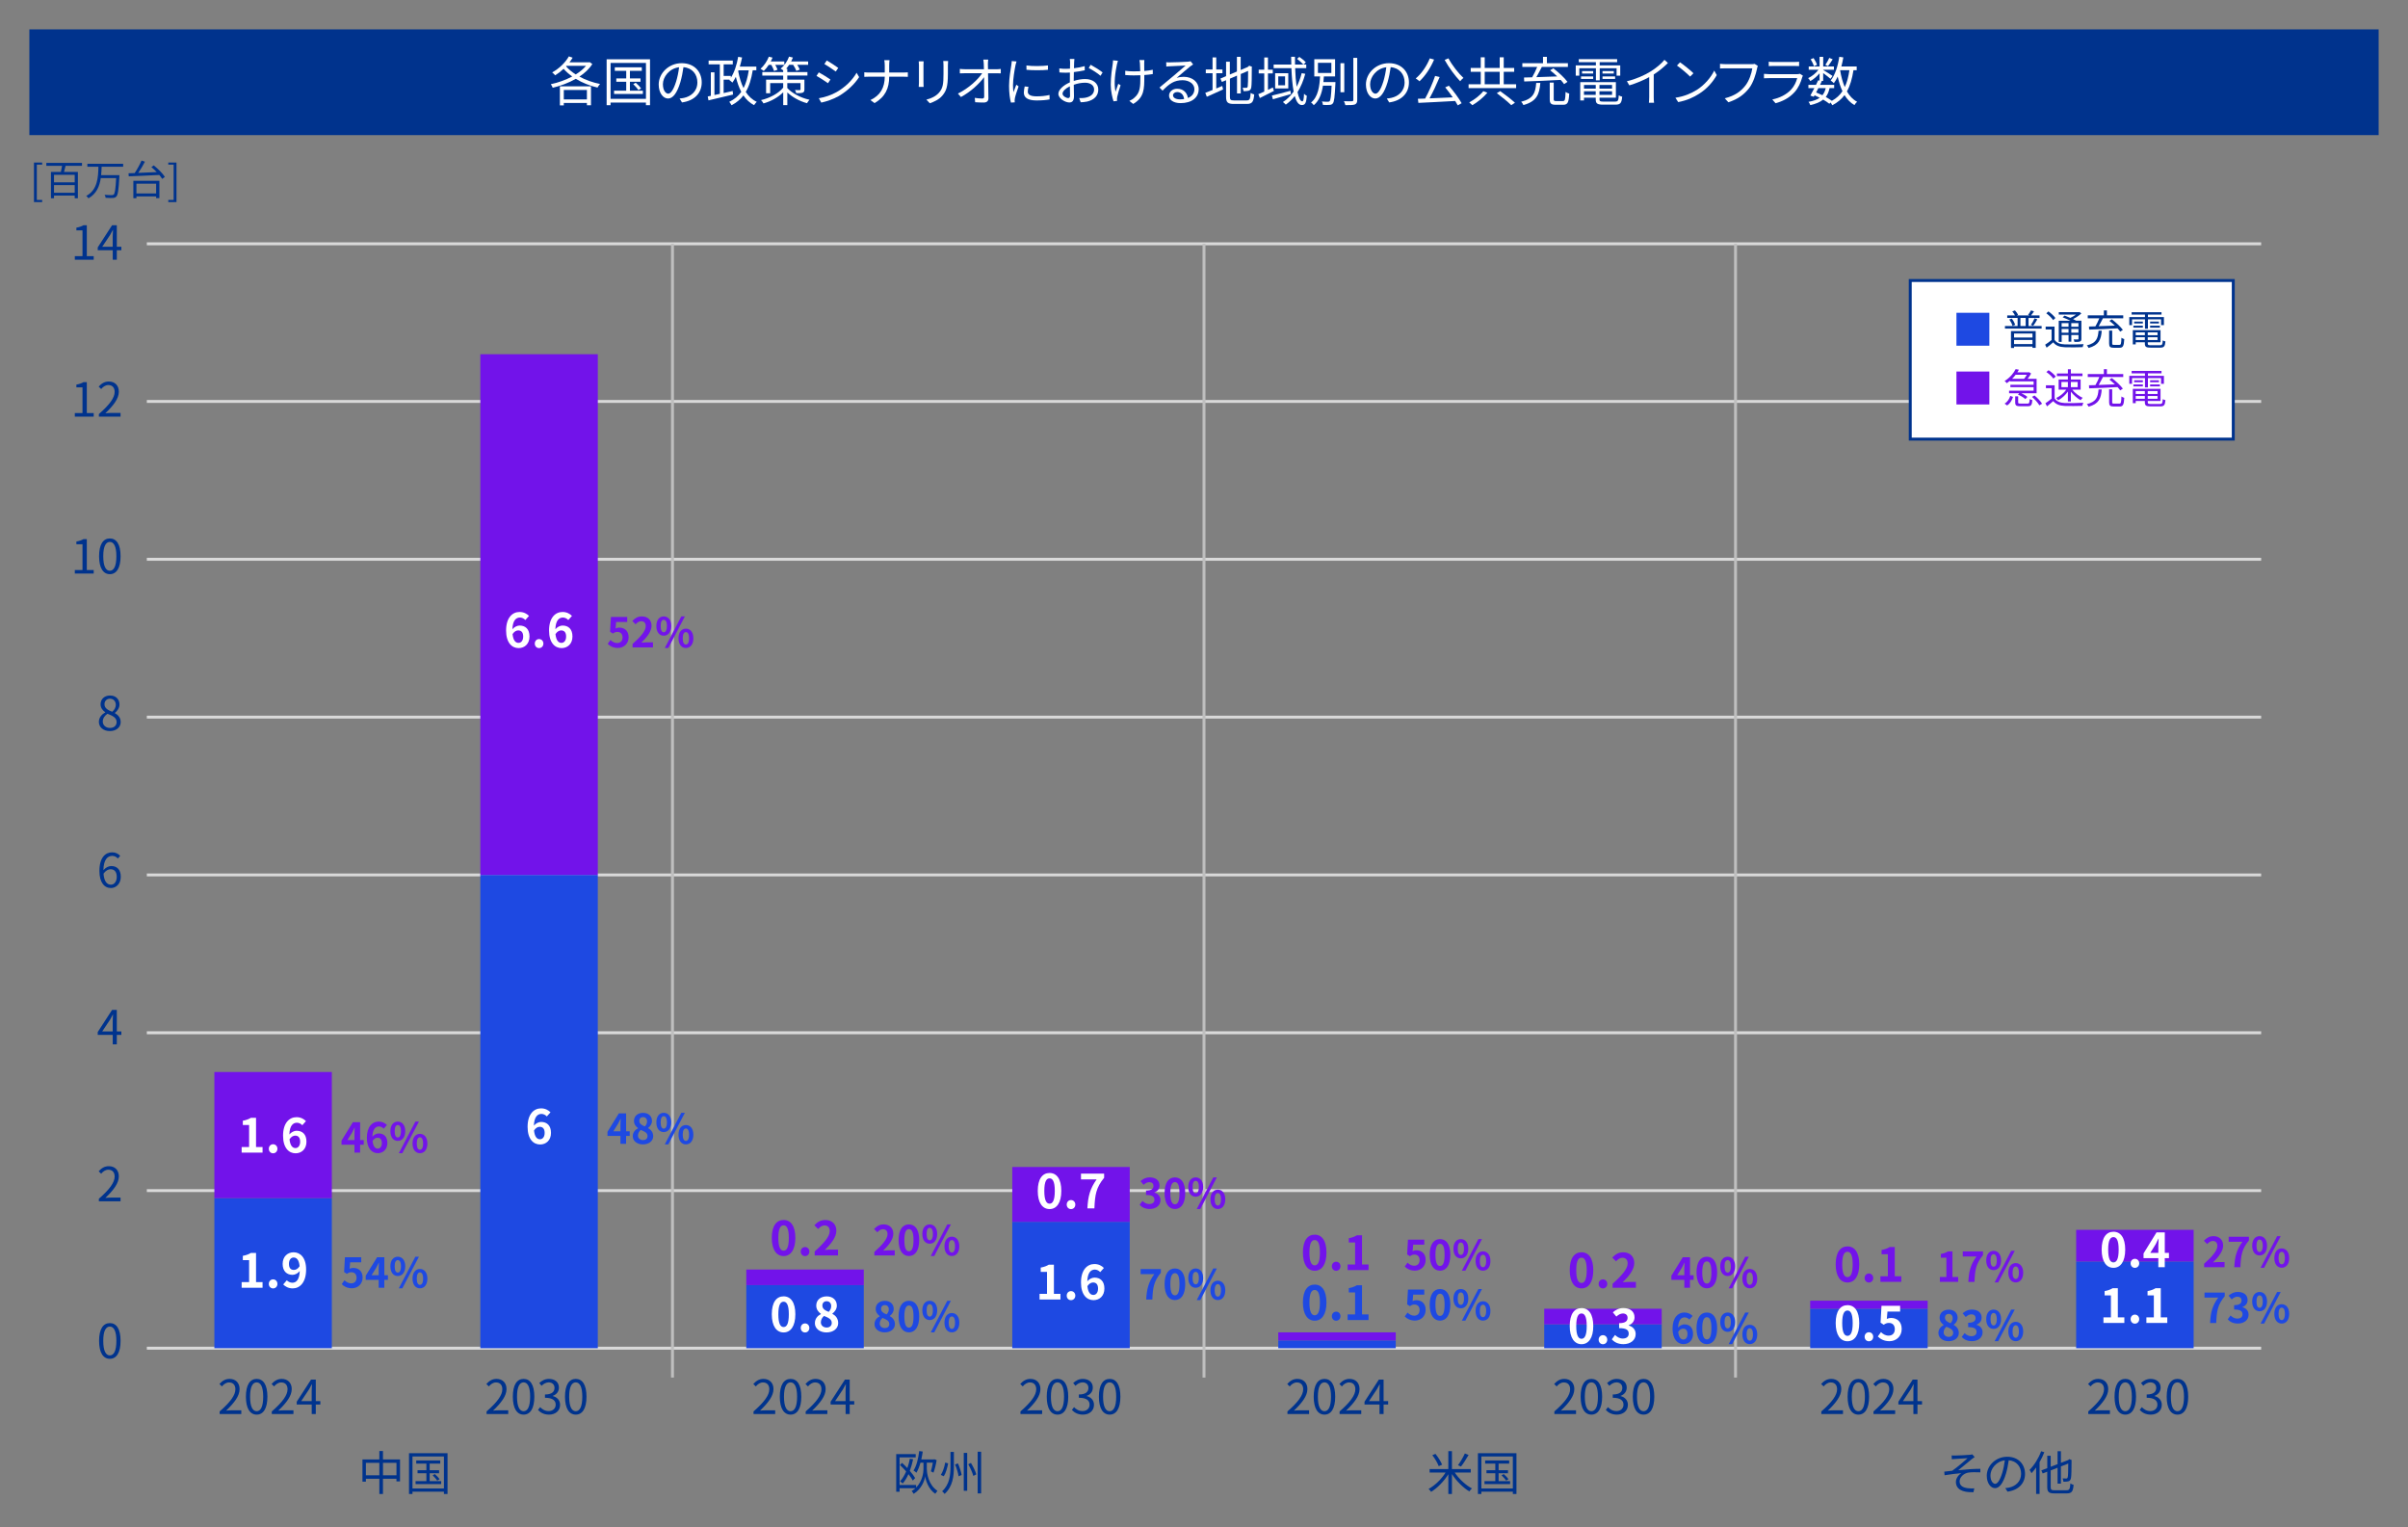 <?xml version="1.0" encoding="UTF-8"?>
<svg id="_レイヤー_1" data-name="レイヤー 1" xmlns="http://www.w3.org/2000/svg" viewBox="0 0 820 520">
  <rect x="0" y="0" width="820" height="520" fill="#808080" stroke="none"/>
  <defs>
    <style>
      .cls-1 {
        fill: #00338d;
      }

      .cls-2, .cls-3 {
        fill: #fff;
      }

      .cls-4 {
        fill: #7213ea;
      }

      .cls-3 {
        stroke: #00338d;
      }

      .cls-3, .cls-5 {
        stroke-miterlimit: 8;
      }

      .cls-6 {
        fill: #7213ea;
      }

      .cls-5 {
        stroke: #bfbfbf;
      }

      .cls-5, .cls-7 {
        fill: none;
      }

      .cls-8 {
        fill: #1e49e2;
      }

      .cls-7 {
        stroke: #d9d9d9;
        stroke-linejoin: round;
      }
    </style>
  </defs>
  <path class="cls-7" d="M50,83h720M50,136.68h720M50,190.42h720M50,244.15h720M50,297.88h720M50,351.62h720M50,405.35h720M50,459h720"/>
  <g>
    <line class="cls-5" x1="229" y1="83" x2="229" y2="469"/>
    <line class="cls-5" x1="410" y1="83" x2="410" y2="469"/>
    <line class="cls-5" x1="591" y1="83" x2="591" y2="469"/>
  </g>
  <g>
    <rect class="cls-8" x="344.71" y="415.97" width="40" height="43.03"/>
    <rect class="cls-4" x="344.71" y="397.31" width="40" height="18.66"/>
  </g>
  <g>
    <rect class="cls-8" x="254.14" y="437.53" width="40" height="21.47"/>
    <rect class="cls-4" x="254.14" y="432.22" width="40" height="5.31"/>
  </g>
  <g>
    <rect class="cls-8" x="73" y="407.92" width="40" height="51.08"/>
    <rect class="cls-4" x="73" y="364.97" width="40" height="42.95"/>
  </g>
  <g>
    <rect class="cls-8" x="163.57" y="297.88" width="40" height="161.12"/>
    <rect class="cls-4" x="163.57" y="120.6" width="40" height="177.29"/>
  </g>
  <g>
    <rect class="cls-8" x="435.29" y="456.35" width="40" height="2.65"/>
    <rect class="cls-4" x="435.29" y="453.61" width="40" height="2.73"/>
  </g>
  <g>
    <rect class="cls-8" x="707" y="429.48" width="40" height="29.52"/>
    <rect class="cls-4" x="707" y="418.7" width="40" height="10.78"/>
  </g>
  <g>
    <rect class="cls-8" x="525.86" y="450.88" width="40" height="8.12"/>
    <rect class="cls-4" x="525.86" y="445.57" width="40" height="5.31"/>
  </g>
  <g>
    <rect class="cls-8" x="616.43" y="445.57" width="40" height="13.43"/>
    <rect class="cls-4" x="616.43" y="442.83" width="40" height="2.73"/>
  </g>
  <rect class="cls-1" x="10" y="10" width="800" height="36"/>
  <g>
    <path class="cls-2" d="M201.7,21.8c-1.04,1.66-2.59,3.08-4.38,4.29,2.09,1.13,4.54,2.02,7.02,2.5-.31.31-.67.86-.86,1.22-2.61-.59-5.17-1.62-7.4-2.97-2.48,1.4-5.28,2.43-7.87,3.04-.11-.36-.41-.92-.65-1.21,2.38-.5,4.99-1.4,7.31-2.63-1.12-.79-2.12-1.66-2.95-2.61-.92.87-1.89,1.62-2.86,2.21-.22-.25-.72-.76-1.03-.99,2.25-1.22,4.43-3.24,5.69-5.46l1.28.45c-.32.54-.68,1.08-1.08,1.58h6.63l.23-.07.92.63ZM190.66,29.4h10.59v6.43h-1.39v-.77h-7.87v.83h-1.33v-6.48ZM191.99,30.64v3.21h7.87v-3.21h-7.87ZM192.77,22.59c.86,1.01,2,1.95,3.29,2.75,1.37-.85,2.59-1.84,3.49-2.92h-6.64l-.14.16Z"/>
    <path class="cls-2" d="M221.35,20.18v15.63h-1.39v-.9h-12.05v.9h-1.33v-15.63h14.76ZM219.97,33.66v-12.24h-12.05v12.24h12.05ZM218.92,30.87v1.13h-9.81v-1.13h4.14v-3.03h-3.38v-1.15h3.38v-2.56h-3.89v-1.21h9.2v1.21h-4.05v2.56h3.6v1.15h-3.6v3.03h4.41ZM216.49,28.17c.67.58,1.46,1.4,1.82,1.96l-.92.54c-.34-.56-1.12-1.42-1.75-2.03l.85-.47Z"/>
    <path class="cls-2" d="M231.43,33.54c.56-.04,1.1-.13,1.53-.22,2.29-.5,4.52-2.2,4.52-5.28,0-2.7-1.71-4.92-4.74-5.17-.23,1.66-.58,3.46-1.06,5.13-1.1,3.65-2.52,5.54-4.18,5.54s-3.19-1.84-3.19-4.77c0-3.87,3.46-7.26,7.81-7.26s6.84,2.95,6.84,6.55-2.47,6.25-6.72,6.81l-.83-1.35ZM230.26,27.7c.45-1.48.79-3.17.99-4.81-3.42.43-5.51,3.37-5.51,5.76,0,2.25,1.04,3.24,1.82,3.24s1.78-1.19,2.7-4.2Z"/>
    <path class="cls-2" d="M256.33,23.94c-.49,2.99-1.21,5.4-2.38,7.36.97,1.49,2.2,2.65,3.75,3.37-.29.27-.7.79-.92,1.13-1.48-.77-2.67-1.91-3.62-3.31-1.03,1.35-2.36,2.47-4.05,3.35-.14-.31-.52-.88-.77-1.17,1.76-.85,3.08-1.96,4.09-3.4-.79-1.48-1.39-3.21-1.85-5.11-.36.72-.76,1.39-1.17,1.96-.22-.23-.77-.68-1.06-.88l.09-.13h-2.02v4.57l3.08-.7.13,1.21c-2.95.72-6.14,1.48-8.37,1.98l-.25-1.33,1.06-.22v-7.99h1.22v7.72l1.84-.4v-10.03h-3.82v-1.3h8.23v1.3h-3.11v3.92h2.45v.63c1.21-1.87,2.02-4.43,2.5-7.13l1.33.23c-.22,1.06-.49,2.12-.77,3.1h5.62v1.26h-1.21ZM251.38,24.25c.41,2.12.99,4.09,1.82,5.74.86-1.66,1.42-3.67,1.78-6.05h-3.48l-.13.31Z"/>
    <path class="cls-2" d="M261.78,22.09c-.52.79-1.1,1.51-1.69,2.07-.25-.2-.79-.58-1.1-.74,1.15-1.01,2.23-2.57,2.83-4.12l1.26.32c-.18.45-.38.88-.61,1.31h4.61v1.15h-3.08c.34.58.63,1.22.77,1.66l-1.17.43c-.16-.56-.56-1.39-.94-2.09h-.88ZM268.12,29.99c1.42,1.58,4.27,3.26,7.54,3.98-.27.29-.65.83-.85,1.17-2.75-.74-5.15-2.21-6.7-3.67v4.32h-1.4v-4.36c-1.76,1.73-4.23,3.1-6.72,3.78-.16-.34-.54-.85-.85-1.12,2.97-.68,5.98-2.29,7.56-4.25v-1.55h-4.43v3.46h-1.39v-4.63h5.82v-1.39h-7.11v-1.19h7.11v-.59c-.27-.22-.61-.47-.86-.58,1.22-.97,2.3-2.49,2.86-4.09l1.31.31c-.18.47-.38.9-.59,1.33h5.78v1.15h-3.71c.38.58.7,1.19.86,1.64l-1.17.41c-.2-.56-.63-1.37-1.08-2.05h-1.37c-.32.47-.68.94-1.03,1.33h.4v1.13h6.86v1.19h-6.86v1.39h5.83v3.31c0,.65-.13.92-.59,1.12-.45.18-1.17.18-2.18.18-.07-.34-.29-.76-.45-1.06.72.04,1.42.02,1.62.02.22,0,.27-.07.27-.25v-2.14h-4.5v1.69Z"/>
    <path class="cls-2" d="M282.79,27.07l-.83,1.26c-.88-.65-2.84-1.91-3.92-2.47l.79-1.22c1.08.58,3.17,1.85,3.96,2.43ZM284.88,31.36c2.99-1.71,5.37-4.05,6.82-6.59l.86,1.48c-1.57,2.43-4.05,4.75-6.91,6.45-1.82,1.04-4.3,1.89-5.98,2.23l-.83-1.48c1.98-.34,4.21-1.04,6.03-2.09ZM285.45,23.13l-.85,1.22c-.86-.65-2.81-1.94-3.87-2.56l.81-1.21c1.06.59,3.13,1.96,3.91,2.54Z"/>
    <path class="cls-2" d="M307.58,24.7c.59,0,1.28-.04,1.57-.07v1.53c-.29-.04-1.03-.05-1.58-.05h-4.77c0,3.96-1.35,6.88-4.99,9l-1.4-1.04c3.39-1.6,4.86-4.25,4.88-7.96h-5.28c-.68,0-1.33.02-1.69.05v-1.55c.36.04,1.01.09,1.66.09h5.31v-2.43c0-.54-.07-1.42-.16-1.78h1.78c-.05.36-.11,1.26-.11,1.8v2.41h4.79Z"/>
    <path class="cls-2" d="M314.52,20.9c-.04.34-.05.86-.05,1.3v6.01c0,.45.02,1.04.05,1.37h-1.66c.02-.27.07-.85.07-1.39v-6c0-.32-.04-.95-.07-1.3h1.66ZM322.86,20.77c-.04.43-.07.95-.07,1.55v2.92c0,4.32-.58,5.74-1.87,7.29-1.17,1.4-2.97,2.18-4.29,2.63l-1.17-1.24c1.66-.41,3.21-1.13,4.32-2.39,1.3-1.49,1.51-2.95,1.51-6.36v-2.84c0-.59-.05-1.12-.09-1.55h1.66Z"/>
    <path class="cls-2" d="M339.27,23.58c.47,0,1.17-.05,1.53-.11v1.51c-.41-.02-1.04-.04-1.48-.04h-2.86c.05,2.7.11,6.28.13,8.53,0,.94-.56,1.44-1.64,1.44-.92,0-2-.04-2.88-.11l-.13-1.48c.86.14,1.87.22,2.54.22.52,0,.67-.23.67-.72,0-1.44-.02-4.12-.05-6.54-1.49,2.12-4.65,5.04-7.87,6.75l-1.03-1.17c3.64-1.78,6.84-4.77,8.26-6.93h-5.94c-.59,0-1.12.02-1.67.05v-1.53c.52.07,1.1.11,1.66.11h6.55c-.02-.72-.04-1.33-.05-1.75-.04-.43-.05-.99-.16-1.51h1.67c-.07.5-.11,1.01-.11,1.51l.04,1.75h2.83Z"/>
    <path class="cls-2" d="M346.16,20.92c-.11.31-.27.88-.34,1.21-.34,1.64-.86,4.83-.86,6.82,0,.87.04,1.58.14,2.45.31-.81.7-1.85.99-2.56l.77.58c-.45,1.26-1.1,3.15-1.26,4-.05.25-.09.59-.09.79l.05.63-1.3.09c-.36-1.26-.65-3.31-.65-5.73,0-2.63.58-5.69.79-7.15.05-.41.13-.88.13-1.26l1.62.13ZM350.23,29.56c-.16.65-.23,1.15-.23,1.64,0,.81.54,1.6,2.99,1.6,1.6,0,2.97-.14,4.41-.47l.02,1.51c-1.1.22-2.59.36-4.45.36-2.99,0-4.32-.99-4.32-2.66,0-.65.13-1.35.29-2.11l1.3.13ZM349.53,22.28c1.94.32,5.55.25,7.33,0v1.48c-1.91.2-5.37.2-7.31,0l-.02-1.48Z"/>
    <path class="cls-2" d="M365.62,27.56c1.35-.43,2.74-.65,3.91-.65,2.59,0,4.47,1.42,4.47,3.55s-1.35,3.53-3.8,4.12c-.79.18-1.58.21-2.2.23l-.5-1.42c.67,0,1.4.02,2.09-.12,1.57-.29,2.99-1.13,2.99-2.79,0-1.51-1.37-2.32-3.06-2.32-1.33,0-2.59.25-3.87.7.04,1.51.07,3.08.07,3.85,0,1.66-.63,2.18-1.58,2.18-1.4,0-3.73-1.35-3.73-2.95,0-1.46,1.85-3.01,3.91-3.89v-1.01c0-.72,0-1.55.02-2.34-.49.04-.94.05-1.31.05-.81,0-1.58-.02-2.27-.09l-.04-1.37c.97.13,1.62.14,2.27.14.41,0,.88-.02,1.37-.05.02-.94.04-1.71.04-2.04,0-.36-.04-.96-.11-1.26h1.57c-.04.32-.07.81-.09,1.22-.02.43-.04,1.13-.05,1.93,1.3-.16,2.65-.41,3.65-.72l.02,1.42c-1.04.23-2.41.47-3.71.61-.02.85-.04,1.69-.04,2.41v.59ZM364.38,32.53c0-.65-.04-1.86-.05-3.15-1.44.68-2.5,1.69-2.5,2.5s1.22,1.51,1.93,1.51c.41,0,.63-.31.63-.86ZM371.4,22.05c1.26.67,3.21,1.89,4.07,2.61l-.72,1.15c-.88-.85-2.86-2.05-4-2.66l.65-1.1Z"/>
    <path class="cls-2" d="M380.69,20.7c-.11.32-.23.81-.32,1.15-.56,2.59-1.15,6.46-.5,9.38.25-.76.61-1.82.94-2.7l.79.49c-.43,1.24-.97,3.04-1.15,3.93-.05.27-.09.59-.09.79l.05.61-1.22.14c-.36-1.08-.94-3.4-.94-5.65,0-2.88.45-5.64.67-7.11.07-.41.09-.88.09-1.19l1.69.16ZM392.55,25.22c-.81.14-1.82.25-2.88.32v.61c0,4.11,0,7-3.78,9.24l-1.31-1.04c.56-.23,1.3-.67,1.75-1.12,1.91-1.66,2-3.65,2-7.09v-.52c-.76.04-1.53.05-2.27.05-.85,0-2.11-.05-2.88-.13v-1.44c.77.13,1.91.2,2.86.2.74,0,1.49-.02,2.25-.05-.04-1.12-.07-2.3-.11-2.75-.04-.4-.11-.79-.16-1.06h1.67c-.04.31-.04.65-.05,1.04-.02.4,0,1.57.02,2.68,1.04-.09,2.05-.22,2.9-.41v1.48Z"/>
    <path class="cls-2" d="M406.31,21.92c-.32.22-.72.49-.99.68-.88.67-3.28,2.77-4.65,3.93.81-.27,1.62-.38,2.41-.38,2.97,0,5.11,1.8,5.11,4.21,0,2.88-2.39,4.75-6.16,4.75-2.43,0-3.93-1.08-3.93-2.56,0-1.22,1.1-2.34,2.75-2.34,2.23,0,3.44,1.49,3.67,3.15,1.4-.54,2.21-1.57,2.21-3.03,0-1.75-1.76-3.02-4.02-3.02-2.93,0-4.56,1.24-6.82,3.55l-1.04-1.06c1.48-1.22,3.76-3.13,4.81-4,.99-.83,3.21-2.7,4.09-3.49-.94.04-4.45.2-5.37.25-.41.02-.83.04-1.21.11l-.04-1.49c.4.05.9.05,1.26.05.92,0,5.15-.13,6.09-.22.52-.05.77-.09.97-.14l.83,1.04ZM403.23,33.72c-.16-1.4-1.01-2.38-2.36-2.38-.81,0-1.42.49-1.42,1.1,0,.88,1.03,1.39,2.36,1.39.5,0,.99-.04,1.42-.11Z"/>
    <path class="cls-2" d="M414.17,30.13c.67-.29,1.35-.59,2.05-.87l.27,1.19c-1.91.9-3.94,1.78-5.53,2.49l-.52-1.33c.67-.23,1.53-.58,2.47-.97v-5.71h-2.3v-1.28h2.3v-4.09h1.26v4.09h2.11v1.28h-2.11v5.2ZM424.54,34.19c1.04,0,1.22-.49,1.35-2.56.32.23.83.45,1.21.52-.22,2.45-.63,3.24-2.52,3.24h-4.41c-2.03,0-2.65-.49-2.65-2.41v-5.67l-1.42.59-.52-1.15,1.94-.83v-4.9h1.28v4.36l2.41-1.03v-5h1.28v4.48l2.38-1.01.29-.25.25-.2.94.36-.07.25c0,3.37-.04,6.05-.18,6.73-.09.74-.45,1.06-.95,1.19-.5.13-1.19.13-1.69.13-.05-.36-.16-.86-.32-1.15.43.02,1.01.02,1.21.02.27,0,.45-.07.54-.47.09-.43.13-2.43.13-5.29l-2.5,1.06v6.61h-1.28v-6.07l-2.41,1.03v6.23c0,.95.23,1.19,1.4,1.19h4.34Z"/>
    <path class="cls-2" d="M433.81,30.96c-1.64.85-3.4,1.73-4.79,2.41l-.52-1.31c.58-.23,1.26-.54,2.02-.88v-6.19h-1.89v-1.26h1.89v-4.16h1.26v4.16h1.64v1.26h-1.64v5.6c.54-.25,1.12-.54,1.67-.81l.36,1.19ZM439.57,32.04c-2.14.63-4.39,1.28-6.1,1.76l-.36-1.26c1.62-.36,4.02-1.03,6.34-1.64l.13,1.13ZM444.48,25.16c-.65,2.36-1.51,4.43-2.63,6.21.43,1.96.97,3.13,1.64,3.13.34,0,.5-.7.58-2.58.27.31.67.56.95.7-.2,2.39-.56,3.15-1.69,3.15s-1.87-1.15-2.43-3.08c-.88,1.15-1.91,2.12-3.04,2.93-.2-.23-.7-.67-.99-.88,1.46-.92,2.66-2.14,3.66-3.57-.41-2.16-.65-4.92-.76-7.96h-6.05v-1.24h6.01c-.04-.87-.05-1.75-.05-2.63h1.3c0,.9,0,1.78.02,2.63h2.83c-.45-.54-1.37-1.35-2.14-1.93l.77-.67c.79.52,1.75,1.3,2.2,1.86l-.79.74h.95v1.24h-3.78c.07,2.39.25,4.55.5,6.32.74-1.41,1.3-2.94,1.73-4.63l1.22.23ZM438.7,24.93v5.19h-4.47v-5.19h4.47ZM437.61,26.01h-2.32v3.02h2.32v-3.02Z"/>
    <path class="cls-2" d="M454.76,27.96s-.02.41-.02.58c-.22,4.48-.4,6.12-.88,6.68-.31.36-.61.47-1.15.5-.45.05-1.33.04-2.2,0-.04-.36-.16-.86-.38-1.17.88.09,1.73.09,2.05.09.31,0,.45-.04.61-.2.32-.36.5-1.73.67-5.28h-2.95c-.4,2.61-1.24,5.1-3.13,6.66-.18-.29-.59-.72-.92-.92,2.45-1.95,2.88-5.62,3.06-8.88h-1.96v-5.85h7.08v5.85h-3.82c-.04.63-.09,1.28-.16,1.93h4.11ZM448.8,24.84h4.57v-3.46h-4.57v3.46ZM457.77,31.41h-1.3v-9.9h1.3v9.9ZM462.18,19.71v14.31c0,.9-.25,1.31-.81,1.55-.59.22-1.6.23-3.24.23-.07-.36-.27-.97-.49-1.35,1.26.05,2.39.04,2.74.02.32,0,.47-.11.47-.45v-14.31h1.33Z"/>
    <path class="cls-2" d="M472.26,33.54c.56-.04,1.1-.13,1.53-.22,2.29-.5,4.52-2.2,4.52-5.28,0-2.7-1.71-4.92-4.74-5.17-.23,1.66-.58,3.46-1.06,5.13-1.1,3.65-2.52,5.54-4.18,5.54s-3.19-1.84-3.19-4.77c0-3.87,3.46-7.26,7.81-7.26s6.84,2.95,6.84,6.55-2.47,6.25-6.72,6.81l-.83-1.35ZM471.09,27.7c.45-1.48.79-3.17.99-4.81-3.42.43-5.51,3.37-5.51,5.76,0,2.25,1.04,3.24,1.82,3.24s1.78-1.19,2.7-4.2Z"/>
    <path class="cls-2" d="M488.35,20.29c-1.21,2.88-3.06,5.62-4.97,7.38-.29-.25-.9-.76-1.28-.96,1.96-1.62,3.73-4.2,4.79-6.84l1.46.41ZM493.37,29.16c1.64,1.87,3.48,4.38,4.36,5.98l-1.31.74c-.23-.43-.54-.95-.88-1.5-4.54.27-9.33.49-12.53.65l-.18-1.4c.74-.02,1.57-.05,2.47-.07,1.21-2.2,2.63-5.38,3.4-7.71l1.55.38c-.97,2.32-2.27,5.13-3.46,7.26,2.43-.09,5.2-.22,7.92-.34-.81-1.17-1.73-2.39-2.57-3.4l1.24-.58ZM493.25,19.87c1.21,2.34,3.46,5.15,5.1,6.66-.36.25-.85.77-1.12,1.13-1.66-1.73-3.91-4.74-5.28-7.26l1.3-.54Z"/>
    <path class="cls-2" d="M516.29,28.69v1.3h-16.19v-1.3h4.14v-4.25h-3.42v-1.3h3.42v-3.64h1.35v3.64h5.11v-3.64h1.37v3.64h3.56v1.3h-3.56v4.25h4.21ZM506.49,31.57c-1.28,1.55-3.31,3.21-5.11,4.25-.25-.27-.74-.7-1.06-.96,1.76-.92,3.78-2.48,4.79-3.83l1.39.54ZM505.59,28.69h5.11v-4.25h-5.11v4.25ZM510.87,31.02c1.66,1.17,3.89,2.9,5.02,3.96l-1.26.83c-1.06-1.06-3.22-2.84-4.92-4.1l1.15-.68Z"/>
    <path class="cls-2" d="M524.53,28.23c-.31,3.87-1.22,6.3-5.76,7.54-.13-.34-.49-.88-.77-1.13,4.18-1.03,4.88-3.08,5.13-6.41h1.4ZM518.96,26.39c.81-.02,1.75-.04,2.79-.07.59-1.03,1.26-2.39,1.71-3.53h-5.06v-1.28h7.04v-2.16h1.33v2.16h7.15v1.28h-8.88c-.58,1.13-1.24,2.43-1.87,3.48,2.18-.07,4.66-.16,7.11-.25-.77-.74-1.62-1.48-2.41-2.09l1.08-.67c1.76,1.33,3.85,3.26,4.83,4.61l-1.15.77c-.29-.43-.7-.92-1.17-1.44-4.54.25-9.31.45-12.42.54l-.07-1.35ZM532.23,34.4c.7,0,.81-.41.9-3.11.31.25.86.47,1.24.58-.16,3.02-.52,3.8-2.05,3.8h-2.56c-1.58,0-2.02-.43-2.02-1.91v-5.64h1.35v5.64c0,.54.13.65.83.65h2.3Z"/>
    <path class="cls-2" d="M543.45,23.24h-5.65v2.52h-1.21v-3.49h6.86v-1.1h-5.83v-1.04h13.07v1.04h-5.94v1.1h6.99v3.49h-1.24v-2.52h-5.74v4.11h-1.3v-4.11ZM550.02,34.58c.95,0,1.13-.32,1.22-2.12.31.2.79.38,1.17.45-.2,2.18-.61,2.72-2.3,2.72h-4.14c-2.02,0-2.57-.34-2.57-1.78v-.58h-4v.94h-1.28v-6.25h12.14v5.31h-5.58v.58c0,.61.22.74,1.35.74h4ZM538.39,26.03h4.14v.85h-4.14v-.85ZM542.53,25.04h-3.8v-.83h3.8v.83ZM539.4,28.93v1.24h4v-1.24h-4ZM543.39,32.29v-1.22h-4v1.22h4ZM548.96,28.93h-4.29v1.24h4.29v-1.24ZM548.96,32.29v-1.22h-4.29v1.22h4.29ZM549.55,24.21v.83h-3.85v-.83h3.85ZM545.7,26.03h4.29v.85h-4.29v-.85Z"/>
    <path class="cls-2" d="M567.98,21.44c-1.24,1.26-2.97,2.74-4.83,3.91v7.71c0,.68.04,1.57.11,1.93h-1.76c.05-.34.11-1.24.11-1.93v-6.81c-1.93,1.06-4.41,2.11-6.77,2.81l-.83-1.4c3.01-.7,6.07-2.07,8.05-3.31,1.84-1.13,3.73-2.7,4.74-3.98l1.19,1.08Z"/>
    <path class="cls-2" d="M577.74,30.66c2.77-1.75,4.97-4.41,6.01-6.63l.86,1.53c-1.24,2.25-3.33,4.7-6.05,6.39-1.8,1.15-4.07,2.25-7.08,2.81l-.95-1.48c3.15-.47,5.49-1.57,7.2-2.63ZM576.67,24.95l-1.13,1.13c-.9-.94-3.15-2.86-4.48-3.76l1.03-1.1c1.28.85,3.58,2.72,4.59,3.73Z"/>
    <path class="cls-2" d="M598.6,22.45c-.13.25-.2.56-.27.9-.4,1.89-1.26,4.79-2.68,6.64-1.64,2.11-3.78,3.78-7.09,4.83l-1.22-1.35c3.49-.88,5.51-2.41,7.02-4.34,1.28-1.64,2.12-4.14,2.36-5.87h-9.2c-.72,0-1.33.04-1.8.05v-1.58c.5.05,1.21.11,1.8.11h9.04c.27,0,.61,0,.95-.09l1.1.7Z"/>
    <path class="cls-2" d="M613.95,25.76c-.09.16-.2.4-.23.52-.49,1.78-1.3,3.65-2.63,5.11-1.89,2.07-4.16,3.13-6.45,3.76l-1.12-1.28c2.56-.52,4.81-1.69,6.34-3.29,1.1-1.15,1.82-2.68,2.14-3.98h-9.56c-.43,0-1.12.02-1.75.05v-1.51c.65.07,1.26.11,1.75.11h9.49c.41,0,.79-.04.99-.14l1.03.65ZM602.31,21.01c.47.07,1.04.09,1.62.09h7.08c.58,0,1.21-.02,1.64-.09v1.49c-.43-.04-1.04-.05-1.66-.05h-7.06c-.56,0-1.13.02-1.62.05v-1.49Z"/>
    <path class="cls-2" d="M631.16,23.9c-.45,2.92-1.13,5.29-2.23,7.22.9,1.55,2.03,2.77,3.48,3.53-.31.25-.74.77-.92,1.13-1.39-.81-2.48-1.96-3.37-3.4-1.06,1.4-2.41,2.56-4.18,3.46-.11-.23-.34-.63-.58-.94l-.41.43c-.56-.45-1.28-.94-2.11-1.42-1.04.86-2.47,1.46-4.39,1.87-.09-.36-.36-.85-.61-1.1,1.66-.29,2.92-.74,3.84-1.4-.58-.29-1.17-.58-1.76-.83l-.29.5-1.15-.41c.4-.68.88-1.6,1.37-2.54h-2.03v-1.12h2.59c.27-.54.52-1.06.74-1.55l.47.11v-2.48c-.9,1.06-2.05,2.05-3.15,2.65-.16-.31-.49-.77-.74-1.01,1.28-.58,2.65-1.69,3.53-2.86h-3.33v-1.1h3.69v-3.29h1.24v3.29h3.65v1.1h-3.65v.09c.77.45,2.72,1.67,3.2,2.04l-.74.95c-.47-.43-1.6-1.3-2.47-1.94v2.68h-.77l.31.07c-.2.4-.4.83-.61,1.26h4.81v1.12h-1.57c-.25,1.21-.67,2.2-1.28,3.01.79.43,1.51.9,2.07,1.31,1.53-.85,2.72-1.93,3.6-3.28-.68-1.46-1.21-3.13-1.62-4.97-.38.85-.83,1.6-1.31,2.25-.2-.25-.77-.7-1.08-.92,1.51-1.89,2.45-4.9,2.94-8.07l1.37.2c-.18,1.06-.41,2.11-.67,3.1h5.22v1.26h-1.08ZM617.69,22.55c-.16-.63-.63-1.62-1.12-2.36l1.01-.41c.5.72.99,1.67,1.17,2.3l-1.06.47ZM619.21,30.01c-.25.5-.52.99-.76,1.46.72.29,1.44.61,2.14.95.54-.65.9-1.44,1.13-2.41h-2.52ZM624.09,20.2c-.52.83-1.13,1.73-1.6,2.32l-.9-.43c.43-.63,1.04-1.67,1.33-2.38l1.17.49ZM626.63,23.96c.34,2.07.85,4.01,1.57,5.69.77-1.6,1.26-3.51,1.58-5.74h-3.13l-.02.05Z"/>
  </g>
  <g>
    <path class="cls-2" d="M82.29,436.51h2.54v-7.49h-2.14v-1.46c1.18-.22,2-.53,2.75-.99h1.75v9.94h2.22v1.91h-7.12v-1.91Z"/>
    <path class="cls-2" d="M91.54,437.11c0-.87.62-1.54,1.46-1.54s1.47.67,1.47,1.54-.62,1.54-1.47,1.54-1.46-.67-1.46-1.54Z"/>
    <path class="cls-2" d="M97.67,435.89c.43.46,1.17.83,1.87.83,1.33,0,2.43-1.01,2.53-3.99-.61.8-1.62,1.3-2.43,1.3-1.97,0-3.39-1.22-3.39-3.73s1.7-3.95,3.73-3.95c2.24,0,4.26,1.76,4.26,5.87,0,4.48-2.19,6.42-4.55,6.42-1.47,0-2.54-.62-3.25-1.34l1.23-1.41ZM102.03,431.09c-.21-2.16-1.02-2.96-2.03-2.96-.88,0-1.6.72-1.6,2.18s.66,2.05,1.68,2.05c.64,0,1.38-.35,1.95-1.27Z"/>
  </g>
  <g>
    <path class="cls-2" d="M82.29,390.51h2.54v-7.49h-2.14v-1.46c1.18-.22,2-.53,2.75-.99h1.75v9.94h2.22v1.91h-7.12v-1.91Z"/>
    <path class="cls-2" d="M91.54,391.11c0-.87.62-1.54,1.46-1.54s1.47.67,1.47,1.54-.62,1.54-1.47,1.54-1.46-.67-1.46-1.54Z"/>
    <path class="cls-2" d="M102.95,383.1c-.42-.48-1.14-.86-1.83-.86-1.36,0-2.48,1.02-2.58,3.99.64-.78,1.67-1.26,2.43-1.26,1.99,0,3.39,1.18,3.39,3.73s-1.7,3.95-3.71,3.95c-2.26,0-4.26-1.81-4.26-5.99,0-4.42,2.19-6.31,4.58-6.31,1.44,0,2.5.61,3.22,1.34l-1.25,1.41ZM102.21,388.69c0-1.41-.66-2.06-1.68-2.06-.64,0-1.34.34-1.94,1.25.22,2.16,1.02,2.99,2.02,2.99.88,0,1.6-.74,1.6-2.18Z"/>
  </g>
  <path class="cls-2" d="M186.21,380.1c-.42-.48-1.14-.86-1.82-.86-1.36,0-2.48,1.02-2.58,3.99.64-.78,1.66-1.26,2.43-1.26,1.98,0,3.39,1.18,3.39,3.73s-1.7,3.95-3.71,3.95c-2.26,0-4.26-1.81-4.26-5.99,0-4.42,2.19-6.31,4.58-6.31,1.44,0,2.5.61,3.22,1.34l-1.25,1.41ZM185.47,385.69c0-1.41-.66-2.06-1.68-2.06-.64,0-1.34.34-1.94,1.25.22,2.16,1.02,2.99,2.02,2.99.88,0,1.6-.74,1.6-2.18Z"/>
  <g>
    <path class="cls-2" d="M178.89,211.1c-.42-.48-1.14-.86-1.82-.86-1.36,0-2.48,1.02-2.58,3.99.64-.78,1.66-1.26,2.43-1.26,1.98,0,3.39,1.18,3.39,3.73s-1.7,3.95-3.71,3.95c-2.26,0-4.26-1.81-4.26-5.99,0-4.42,2.19-6.31,4.58-6.31,1.44,0,2.5.61,3.22,1.34l-1.25,1.41ZM178.16,216.69c0-1.41-.66-2.06-1.68-2.06-.64,0-1.34.34-1.94,1.25.22,2.16,1.02,2.99,2.02,2.99.88,0,1.6-.74,1.6-2.18Z"/>
    <path class="cls-2" d="M182.11,219.11c0-.87.62-1.54,1.46-1.54s1.47.67,1.47,1.54-.62,1.54-1.47,1.54-1.46-.67-1.46-1.54Z"/>
    <path class="cls-2" d="M193.52,211.1c-.42-.48-1.14-.86-1.82-.86-1.36,0-2.48,1.02-2.58,3.99.64-.78,1.66-1.26,2.43-1.26,1.98,0,3.39,1.18,3.39,3.73s-1.7,3.95-3.71,3.95c-2.26,0-4.26-1.81-4.26-5.99,0-4.42,2.19-6.31,4.58-6.31,1.44,0,2.5.61,3.22,1.34l-1.25,1.41ZM192.78,216.69c0-1.41-.66-2.06-1.68-2.06-.64,0-1.34.34-1.94,1.25.22,2.16,1.02,2.99,2.02,2.99.88,0,1.6-.74,1.6-2.18Z"/>
  </g>
  <g>
    <path class="cls-2" d="M262.82,447.45c0-4.1,1.6-6.1,4.02-6.1s4,2.02,4,6.1-1.6,6.19-4,6.19-4.02-2.11-4.02-6.19ZM268.62,447.45c0-3.31-.77-4.27-1.78-4.27s-1.79.96-1.79,4.27.77,4.35,1.79,4.35,1.78-1.02,1.78-4.35Z"/>
    <path class="cls-2" d="M272.68,452.11c0-.87.62-1.54,1.46-1.54s1.47.67,1.47,1.54-.62,1.54-1.47,1.54-1.46-.67-1.46-1.54Z"/>
    <path class="cls-2" d="M277.5,450.47c0-1.52.93-2.5,2.03-3.09v-.08c-.91-.66-1.57-1.55-1.57-2.82,0-1.91,1.5-3.12,3.57-3.12s3.44,1.26,3.44,3.15c0,1.17-.74,2.14-1.52,2.71v.08c1.09.59,1.98,1.55,1.98,3.17,0,1.79-1.58,3.17-3.99,3.17-2.26,0-3.95-1.31-3.95-3.17ZM283.24,450.39c0-1.23-1.09-1.75-2.62-2.37-.64.51-1.09,1.31-1.09,2.19,0,1.07.88,1.76,1.98,1.76.99,0,1.73-.56,1.73-1.58ZM283.05,444.66c0-.96-.58-1.65-1.57-1.65-.8,0-1.44.53-1.44,1.47,0,1.12.91,1.66,2.16,2.16.58-.61.85-1.28.85-1.98Z"/>
  </g>
  <g>
    <path class="cls-6" d="M262.82,421.45c0-4.1,1.6-6.1,4.02-6.1s4,2.02,4,6.1-1.6,6.19-4,6.19-4.02-2.11-4.02-6.19ZM268.62,421.45c0-3.31-.77-4.27-1.78-4.27s-1.79.96-1.79,4.27.77,4.35,1.79,4.35,1.78-1.02,1.78-4.35Z"/>
    <path class="cls-6" d="M272.68,426.11c0-.87.62-1.54,1.46-1.54s1.47.67,1.47,1.54-.62,1.54-1.47,1.54-1.46-.67-1.46-1.54Z"/>
    <path class="cls-6" d="M277.43,426.06c3.22-2.88,5.12-5.11,5.12-6.93,0-1.2-.66-1.92-1.78-1.92-.86,0-1.58.56-2.18,1.22l-1.28-1.28c1.09-1.15,2.15-1.79,3.76-1.79,2.24,0,3.73,1.44,3.73,3.65s-1.78,4.45-3.94,6.56c.59-.06,1.38-.13,1.92-.13h2.58v1.99h-7.94v-1.36Z"/>
  </g>
  <g>
    <path class="cls-2" d="M354,440.51h2.54v-7.49h-2.14v-1.46c1.18-.22,2-.53,2.75-.99h1.74v9.94h2.23v1.91h-7.12v-1.91Z"/>
    <path class="cls-2" d="M363.25,441.11c0-.87.62-1.54,1.46-1.54s1.47.67,1.47,1.54-.62,1.54-1.47,1.54-1.46-.67-1.46-1.54Z"/>
    <path class="cls-2" d="M374.66,433.1c-.42-.48-1.14-.86-1.82-.86-1.36,0-2.48,1.02-2.58,3.99.64-.78,1.66-1.26,2.43-1.26,1.98,0,3.39,1.18,3.39,3.73s-1.7,3.95-3.71,3.95c-2.26,0-4.26-1.81-4.26-5.99,0-4.42,2.19-6.31,4.58-6.31,1.44,0,2.5.61,3.22,1.34l-1.25,1.41ZM373.92,438.69c0-1.41-.66-2.06-1.68-2.06-.64,0-1.34.34-1.94,1.25.22,2.16,1.02,2.99,2.02,2.99.88,0,1.6-.74,1.6-2.18Z"/>
  </g>
  <g>
    <path class="cls-2" d="M353.39,405.45c0-4.1,1.6-6.1,4.02-6.1s4,2.02,4,6.1-1.6,6.19-4,6.19-4.02-2.11-4.02-6.19ZM359.19,405.45c0-3.31-.77-4.27-1.78-4.27s-1.79.96-1.79,4.27.77,4.35,1.79,4.35,1.78-1.02,1.78-4.35Z"/>
    <path class="cls-2" d="M363.25,410.11c0-.87.62-1.54,1.46-1.54s1.47.67,1.47,1.54-.62,1.54-1.47,1.54-1.46-.67-1.46-1.54Z"/>
    <path class="cls-2" d="M373.44,401.54h-5.33v-1.97h7.88v1.42c-2.75,3.36-3.12,5.78-3.31,10.42h-2.39c.21-4.11.9-6.74,3.15-9.88Z"/>
  </g>
  <g>
    <path class="cls-8" d="M443.68,443.45c0-4.1,1.6-6.1,4.02-6.1s4,2.02,4,6.1-1.6,6.19-4,6.19-4.02-2.11-4.02-6.19ZM449.47,443.45c0-3.31-.77-4.27-1.78-4.27s-1.79.96-1.79,4.27.77,4.35,1.79,4.35,1.78-1.02,1.78-4.35Z"/>
    <path class="cls-8" d="M453.54,448.11c0-.87.62-1.54,1.46-1.54s1.47.67,1.47,1.54-.62,1.54-1.47,1.54-1.46-.67-1.46-1.54Z"/>
    <path class="cls-8" d="M458.91,447.51h2.54v-7.49h-2.14v-1.46c1.18-.22,2-.53,2.75-.99h1.75v9.94h2.22v1.91h-7.12v-1.91Z"/>
  </g>
  <g>
    <path class="cls-6" d="M443.68,426.45c0-4.1,1.6-6.1,4.02-6.1s4,2.02,4,6.1-1.6,6.19-4,6.19-4.02-2.11-4.02-6.19ZM449.47,426.45c0-3.31-.77-4.27-1.78-4.27s-1.79.96-1.79,4.27.77,4.35,1.79,4.35,1.78-1.02,1.78-4.35Z"/>
    <path class="cls-6" d="M453.54,431.11c0-.87.62-1.54,1.46-1.54s1.47.67,1.47,1.54-.62,1.54-1.47,1.54-1.46-.67-1.46-1.54Z"/>
    <path class="cls-6" d="M458.91,430.51h2.54v-7.49h-2.14v-1.46c1.18-.22,2-.53,2.75-.99h1.75v9.94h2.22v1.91h-7.12v-1.91Z"/>
  </g>
  <g>
    <path class="cls-2" d="M534.54,451.45c0-4.1,1.6-6.1,4.02-6.1s4,2.02,4,6.1-1.6,6.19-4,6.19-4.02-2.11-4.02-6.19ZM540.33,451.45c0-3.31-.77-4.27-1.78-4.27s-1.79.96-1.79,4.27.77,4.35,1.79,4.35,1.78-1.02,1.78-4.35Z"/>
    <path class="cls-2" d="M544.39,456.11c0-.87.62-1.54,1.46-1.54s1.47.67,1.47,1.54-.62,1.54-1.47,1.54-1.46-.67-1.46-1.54Z"/>
    <path class="cls-2" d="M548.87,455.99l1.1-1.49c.7.69,1.57,1.22,2.64,1.22,1.2,0,2.02-.59,2.02-1.65,0-1.17-.69-1.89-3.27-1.89v-1.7c2.18,0,2.88-.75,2.88-1.81,0-.93-.58-1.47-1.58-1.49-.85.02-1.54.42-2.24,1.06l-1.2-1.44c1.02-.9,2.16-1.46,3.55-1.46,2.29,0,3.84,1.12,3.84,3.15,0,1.28-.72,2.21-1.98,2.71v.08c1.34.37,2.37,1.36,2.37,2.91,0,2.18-1.9,3.44-4.16,3.44-1.87,0-3.14-.7-3.97-1.65Z"/>
  </g>
  <g>
    <path class="cls-6" d="M534.54,432.45c0-4.1,1.6-6.1,4.02-6.1s4,2.02,4,6.1-1.6,6.19-4,6.19-4.02-2.11-4.02-6.19ZM540.33,432.45c0-3.31-.77-4.27-1.78-4.27s-1.79.96-1.79,4.27.77,4.35,1.79,4.35,1.78-1.02,1.78-4.35Z"/>
    <path class="cls-6" d="M544.39,437.11c0-.87.62-1.54,1.46-1.54s1.47.67,1.47,1.54-.62,1.54-1.47,1.54-1.46-.67-1.46-1.54Z"/>
    <path class="cls-6" d="M549.15,437.06c3.22-2.88,5.12-5.11,5.12-6.93,0-1.2-.66-1.92-1.78-1.92-.86,0-1.58.56-2.18,1.22l-1.28-1.28c1.09-1.15,2.15-1.79,3.76-1.79,2.24,0,3.73,1.44,3.73,3.65s-1.78,4.45-3.94,6.56c.59-.06,1.38-.13,1.92-.13h2.58v1.99h-7.94v-1.36Z"/>
  </g>
  <g>
    <path class="cls-2" d="M625.11,450.45c0-4.1,1.6-6.1,4.02-6.1s4,2.02,4,6.1-1.6,6.19-4,6.19-4.02-2.11-4.02-6.19ZM630.9,450.45c0-3.31-.77-4.27-1.78-4.27s-1.79.96-1.79,4.27.77,4.35,1.79,4.35,1.78-1.02,1.78-4.35Z"/>
    <path class="cls-2" d="M634.96,455.11c0-.87.62-1.54,1.46-1.54s1.47.67,1.47,1.54-.62,1.54-1.47,1.54-1.46-.67-1.46-1.54Z"/>
    <path class="cls-2" d="M639.44,455.03l1.09-1.5c.67.66,1.5,1.2,2.61,1.2,1.23,0,2.1-.78,2.1-2.18s-.8-2.15-2-2.15c-.7,0-1.09.18-1.78.62l-1.07-.71.32-5.75h6.34v1.97h-4.31l-.22,2.51c.46-.22.88-.34,1.42-.34,1.98,0,3.65,1.18,3.65,3.76s-1.95,4.16-4.15,4.16c-1.87,0-3.12-.74-4-1.62Z"/>
  </g>
  <g>
    <path class="cls-6" d="M625.11,430.45c0-4.1,1.6-6.1,4.02-6.1s4,2.02,4,6.1-1.6,6.19-4,6.19-4.02-2.11-4.02-6.19ZM630.9,430.45c0-3.31-.77-4.27-1.78-4.27s-1.79.96-1.79,4.27.77,4.35,1.79,4.35,1.78-1.02,1.78-4.35Z"/>
    <path class="cls-6" d="M634.96,435.11c0-.87.62-1.54,1.46-1.54s1.47.67,1.47,1.54-.62,1.54-1.47,1.54-1.46-.67-1.46-1.54Z"/>
    <path class="cls-6" d="M640.34,434.51h2.54v-7.49h-2.14v-1.46c1.18-.22,2-.53,2.75-.99h1.74v9.94h2.23v1.91h-7.12v-1.91Z"/>
  </g>
  <g>
    <path class="cls-2" d="M716.29,448.51h2.54v-7.49h-2.14v-1.46c1.18-.22,2-.53,2.75-.99h1.75v9.94h2.22v1.91h-7.12v-1.91Z"/>
    <path class="cls-2" d="M725.54,449.11c0-.87.62-1.54,1.46-1.54s1.47.67,1.47,1.54-.62,1.54-1.47,1.54-1.46-.67-1.46-1.54Z"/>
    <path class="cls-2" d="M730.91,448.51h2.54v-7.49h-2.14v-1.46c1.18-.22,2-.53,2.75-.99h1.75v9.94h2.22v1.91h-7.12v-1.91Z"/>
  </g>
  <g>
    <path class="cls-2" d="M715.68,425.45c0-4.1,1.6-6.1,4.02-6.1s4,2.02,4,6.1-1.6,6.19-4,6.19-4.02-2.11-4.02-6.19ZM721.47,425.45c0-3.31-.77-4.27-1.78-4.27s-1.79.96-1.79,4.27.77,4.35,1.79,4.35,1.78-1.02,1.78-4.35Z"/>
    <path class="cls-2" d="M725.54,430.11c0-.87.62-1.54,1.46-1.54s1.47.67,1.47,1.54-.62,1.54-1.47,1.54-1.46-.67-1.46-1.54Z"/>
    <path class="cls-2" d="M738.58,428.35h-1.41v3.07h-2.19v-3.07h-5.04v-1.6l4.42-7.17h2.82v6.98h1.41v1.79ZM734.98,426.55v-2.42c0-.69.06-1.76.1-2.45h-.06c-.29.62-.61,1.28-.94,1.92l-1.84,2.95h2.75Z"/>
  </g>
  <g>
    <path class="cls-8" d="M116.36,437.2l.95-1.32c.59.57,1.32,1.05,2.28,1.05,1.08,0,1.83-.69,1.83-1.91s-.7-1.88-1.75-1.88c-.62,0-.95.15-1.55.55l-.94-.62.28-5.03h5.55v1.72h-3.77l-.2,2.2c.41-.2.77-.29,1.25-.29,1.74,0,3.19,1.04,3.19,3.29s-1.71,3.64-3.63,3.64c-1.64,0-2.73-.64-3.5-1.41Z"/>
    <path class="cls-8" d="M132.1,435.73h-1.23v2.69h-1.92v-2.69h-4.41v-1.4l3.87-6.28h2.47v6.11h1.23v1.57ZM128.95,434.16v-2.12c0-.6.06-1.54.08-2.14h-.06c-.25.55-.53,1.12-.83,1.68l-1.61,2.58h2.41Z"/>
    <path class="cls-8" d="M132.94,431.12c0-2.07,1.04-3.26,2.52-3.26s2.54,1.19,2.54,3.26-1.05,3.31-2.54,3.31-2.52-1.22-2.52-3.31ZM136.54,431.12c0-1.53-.48-2.1-1.08-2.1s-1.06.57-1.06,2.1.46,2.14,1.06,2.14,1.08-.62,1.08-2.14ZM141.44,427.86h1.22l-5.65,10.76h-1.2l5.63-10.76ZM140.48,435.31c0-2.09,1.05-3.28,2.52-3.28s2.54,1.19,2.54,3.28-1.06,3.31-2.54,3.31-2.52-1.23-2.52-3.31ZM144.08,435.31c0-1.53-.48-2.11-1.08-2.11s-1.08.59-1.08,2.11.48,2.13,1.08,2.13,1.08-.6,1.08-2.13Z"/>
  </g>
  <g>
    <path class="cls-6" d="M123.86,389.73h-1.23v2.69h-1.92v-2.69h-4.41v-1.4l3.87-6.28h2.46v6.11h1.23v1.57ZM120.71,388.16v-2.12c0-.6.06-1.54.08-2.14h-.06c-.25.55-.53,1.12-.83,1.68l-1.61,2.58h2.41Z"/>
    <path class="cls-6" d="M130.67,384.27c-.36-.42-.99-.76-1.6-.76-1.19,0-2.17.9-2.26,3.49.56-.69,1.46-1.11,2.13-1.11,1.74,0,2.97,1.04,2.97,3.26s-1.49,3.46-3.25,3.46c-1.98,0-3.73-1.58-3.73-5.24,0-3.87,1.92-5.52,4.01-5.52,1.26,0,2.18.53,2.82,1.18l-1.09,1.23ZM130.03,389.16c0-1.23-.57-1.81-1.47-1.81-.56,0-1.18.29-1.69,1.09.2,1.89.9,2.62,1.76,2.62.77,0,1.4-.64,1.4-1.9Z"/>
    <path class="cls-6" d="M132.94,385.12c0-2.07,1.04-3.26,2.52-3.26s2.54,1.19,2.54,3.26-1.05,3.31-2.54,3.31-2.52-1.22-2.52-3.31ZM136.54,385.12c0-1.53-.48-2.1-1.08-2.1s-1.06.57-1.06,2.1.46,2.14,1.06,2.14,1.08-.62,1.08-2.14ZM141.44,381.86h1.22l-5.65,10.76h-1.2l5.63-10.76ZM140.48,389.31c0-2.09,1.05-3.28,2.52-3.28s2.54,1.19,2.54,3.28-1.06,3.31-2.54,3.31-2.52-1.23-2.52-3.31ZM144.08,389.31c0-1.53-.48-2.11-1.08-2.11s-1.08.59-1.08,2.11.48,2.13,1.08,2.13,1.08-.6,1.08-2.13Z"/>
  </g>
  <g>
    <path class="cls-8" d="M214.43,386.73h-1.23v2.69h-1.92v-2.69h-4.41v-1.4l3.87-6.28h2.47v6.11h1.23v1.57ZM211.28,385.16v-2.12c0-.6.06-1.54.08-2.14h-.06c-.25.55-.53,1.12-.83,1.68l-1.61,2.58h2.41Z"/>
    <path class="cls-8" d="M215.48,386.84c0-1.33.81-2.19,1.78-2.7v-.07c-.8-.57-1.37-1.36-1.37-2.46,0-1.67,1.32-2.73,3.12-2.73s3.01,1.11,3.01,2.76c0,1.02-.64,1.88-1.33,2.37v.07c.95.52,1.74,1.36,1.74,2.77,0,1.57-1.39,2.77-3.49,2.77-1.98,0-3.46-1.15-3.46-2.77ZM220.5,386.77c0-1.08-.95-1.53-2.3-2.07-.56.45-.95,1.15-.95,1.92,0,.94.77,1.54,1.74,1.54.87,0,1.51-.49,1.51-1.39ZM220.34,381.76c0-.84-.5-1.44-1.37-1.44-.7,0-1.26.46-1.26,1.29,0,.98.8,1.46,1.89,1.89.5-.53.74-1.12.74-1.74Z"/>
    <path class="cls-8" d="M223.51,382.12c0-2.07,1.04-3.26,2.52-3.26s2.54,1.19,2.54,3.26-1.05,3.31-2.54,3.31-2.52-1.22-2.52-3.31ZM227.11,382.12c0-1.53-.48-2.1-1.08-2.1s-1.06.57-1.06,2.1.46,2.14,1.06,2.14,1.08-.62,1.08-2.14ZM232.01,378.86h1.22l-5.65,10.76h-1.2l5.63-10.76ZM231.05,386.31c0-2.09,1.05-3.28,2.52-3.28s2.54,1.19,2.54,3.28-1.06,3.31-2.54,3.31-2.52-1.23-2.52-3.31ZM234.65,386.31c0-1.53-.48-2.11-1.08-2.11s-1.08.59-1.08,2.11.48,2.13,1.08,2.13,1.08-.6,1.08-2.13Z"/>
  </g>
  <g>
    <path class="cls-6" d="M206.94,219.2l.95-1.32c.59.57,1.32,1.05,2.28,1.05,1.08,0,1.83-.69,1.83-1.91s-.7-1.88-1.75-1.88c-.62,0-.95.15-1.55.55l-.94-.62.28-5.03h5.55v1.72h-3.77l-.2,2.2c.41-.2.77-.29,1.25-.29,1.74,0,3.19,1.04,3.19,3.29s-1.71,3.64-3.63,3.64c-1.64,0-2.73-.64-3.5-1.41Z"/>
    <path class="cls-6" d="M215.42,219.23c2.82-2.52,4.48-4.47,4.48-6.06,0-1.05-.57-1.68-1.56-1.68-.76,0-1.39.49-1.9,1.06l-1.12-1.12c.95-1.01,1.88-1.57,3.29-1.57,1.96,0,3.26,1.26,3.26,3.19s-1.55,3.89-3.45,5.74c.52-.06,1.2-.11,1.68-.11h2.26v1.74h-6.95v-1.19Z"/>
    <path class="cls-6" d="M223.51,213.12c0-2.07,1.04-3.26,2.52-3.26s2.54,1.19,2.54,3.26-1.05,3.31-2.54,3.31-2.52-1.22-2.52-3.31ZM227.11,213.12c0-1.53-.48-2.1-1.08-2.1s-1.06.57-1.06,2.1.46,2.14,1.06,2.14,1.08-.62,1.08-2.14ZM232.01,209.86h1.22l-5.65,10.76h-1.2l5.63-10.76ZM231.05,217.31c0-2.09,1.05-3.28,2.52-3.28s2.54,1.19,2.54,3.28-1.06,3.31-2.54,3.31-2.52-1.23-2.52-3.31ZM234.65,217.31c0-1.53-.48-2.11-1.08-2.11s-1.08.59-1.08,2.11.48,2.13,1.08,2.13,1.08-.6,1.08-2.13Z"/>
  </g>
  <g>
    <path class="cls-8" d="M297.8,450.84c0-1.33.81-2.19,1.78-2.7v-.07c-.8-.57-1.37-1.36-1.37-2.46,0-1.67,1.32-2.73,3.12-2.73s3.01,1.11,3.01,2.76c0,1.02-.64,1.88-1.33,2.37v.07c.95.52,1.74,1.36,1.74,2.77,0,1.57-1.39,2.77-3.49,2.77-1.98,0-3.46-1.15-3.46-2.77ZM302.83,450.77c0-1.08-.95-1.53-2.3-2.07-.56.45-.95,1.15-.95,1.92,0,.94.77,1.54,1.74,1.54.87,0,1.51-.49,1.51-1.39ZM302.66,445.76c0-.84-.5-1.44-1.37-1.44-.7,0-1.26.46-1.26,1.29,0,.98.8,1.46,1.89,1.89.5-.53.74-1.12.74-1.74Z"/>
    <path class="cls-8" d="M306,448.2c0-3.59,1.4-5.34,3.52-5.34s3.5,1.77,3.5,5.34-1.4,5.42-3.5,5.42-3.52-1.85-3.52-5.42ZM311.08,448.2c0-2.9-.67-3.74-1.55-3.74s-1.57.84-1.57,3.74.67,3.81,1.57,3.81,1.55-.9,1.55-3.81Z"/>
    <path class="cls-8" d="M314.08,446.12c0-2.07,1.04-3.26,2.52-3.26s2.54,1.19,2.54,3.26-1.05,3.31-2.54,3.31-2.52-1.22-2.52-3.31ZM317.68,446.12c0-1.53-.48-2.1-1.08-2.1s-1.06.57-1.06,2.1.46,2.14,1.06,2.14,1.08-.62,1.08-2.14ZM322.58,442.86h1.22l-5.65,10.76h-1.2l5.63-10.76ZM321.62,450.31c0-2.09,1.05-3.28,2.52-3.28s2.54,1.19,2.54,3.28-1.06,3.31-2.54,3.31-2.52-1.23-2.52-3.31ZM325.22,450.31c0-1.53-.48-2.11-1.08-2.11s-1.08.59-1.08,2.11.48,2.13,1.08,2.13,1.08-.6,1.08-2.13Z"/>
  </g>
  <g>
    <path class="cls-6" d="M297.75,426.23c2.82-2.52,4.48-4.47,4.48-6.06,0-1.05-.57-1.68-1.56-1.68-.76,0-1.39.49-1.9,1.06l-1.12-1.12c.95-1.01,1.88-1.57,3.29-1.57,1.96,0,3.26,1.26,3.26,3.19s-1.56,3.89-3.45,5.74c.52-.06,1.21-.11,1.68-.11h2.26v1.74h-6.95v-1.19Z"/>
    <path class="cls-6" d="M306,422.2c0-3.59,1.4-5.34,3.52-5.34s3.5,1.77,3.5,5.34-1.4,5.42-3.5,5.42-3.52-1.85-3.52-5.42ZM311.08,422.2c0-2.9-.67-3.74-1.55-3.74s-1.57.84-1.57,3.74.67,3.81,1.57,3.81,1.55-.9,1.55-3.81Z"/>
    <path class="cls-6" d="M314.08,420.12c0-2.07,1.04-3.26,2.52-3.26s2.54,1.19,2.54,3.26-1.05,3.31-2.54,3.31-2.52-1.22-2.52-3.31ZM317.68,420.12c0-1.53-.48-2.1-1.08-2.1s-1.06.57-1.06,2.1.46,2.14,1.06,2.14,1.08-.62,1.08-2.14ZM322.58,416.86h1.22l-5.65,10.76h-1.2l5.63-10.76ZM321.62,424.31c0-2.09,1.05-3.28,2.52-3.28s2.54,1.19,2.54,3.28-1.06,3.31-2.54,3.31-2.52-1.23-2.52-3.31ZM325.22,424.31c0-1.53-.48-2.11-1.08-2.11s-1.08.59-1.08,2.11.48,2.13,1.08,2.13,1.08-.6,1.08-2.13Z"/>
  </g>
  <g>
    <path class="cls-8" d="M393.08,433.78h-4.66v-1.72h6.89v1.25c-2.41,2.94-2.73,5.06-2.9,9.12h-2.09c.18-3.6.78-5.9,2.76-8.64Z"/>
    <path class="cls-8" d="M396.58,437.2c0-3.59,1.4-5.34,3.52-5.34s3.5,1.77,3.5,5.34-1.4,5.42-3.5,5.42-3.52-1.85-3.52-5.42ZM401.65,437.2c0-2.9-.67-3.74-1.55-3.74s-1.57.84-1.57,3.74.67,3.81,1.57,3.81,1.55-.9,1.55-3.81Z"/>
    <path class="cls-8" d="M404.65,435.12c0-2.07,1.04-3.26,2.52-3.26s2.54,1.19,2.54,3.26-1.05,3.31-2.54,3.31-2.52-1.22-2.52-3.31ZM408.25,435.12c0-1.53-.48-2.1-1.08-2.1s-1.06.57-1.06,2.1.46,2.14,1.06,2.14,1.08-.62,1.08-2.14ZM413.16,431.86h1.22l-5.65,10.76h-1.2l5.63-10.76ZM412.19,439.31c0-2.09,1.05-3.28,2.52-3.28s2.54,1.19,2.54,3.28-1.06,3.31-2.54,3.31-2.52-1.23-2.52-3.31ZM415.79,439.31c0-1.53-.48-2.11-1.08-2.11s-1.08.59-1.08,2.11.48,2.13,1.08,2.13,1.08-.6,1.08-2.13Z"/>
  </g>
  <g>
    <path class="cls-6" d="M388.08,410.17l.97-1.3c.62.6,1.37,1.06,2.31,1.06,1.05,0,1.76-.52,1.76-1.44,0-1.02-.6-1.65-2.86-1.65v-1.49c1.91,0,2.52-.66,2.52-1.58,0-.81-.5-1.29-1.39-1.3-.74.01-1.34.36-1.96.92l-1.05-1.26c.9-.79,1.89-1.28,3.11-1.28,2,0,3.36.98,3.36,2.76,0,1.12-.63,1.93-1.74,2.37v.07c1.18.32,2.07,1.19,2.07,2.55,0,1.91-1.67,3.01-3.64,3.01-1.64,0-2.75-.62-3.47-1.44Z"/>
    <path class="cls-6" d="M396.58,406.2c0-3.59,1.4-5.34,3.52-5.34s3.5,1.77,3.5,5.34-1.4,5.42-3.5,5.42-3.52-1.85-3.52-5.42ZM401.65,406.2c0-2.9-.67-3.74-1.55-3.74s-1.57.84-1.57,3.74.67,3.81,1.57,3.81,1.55-.9,1.55-3.81Z"/>
    <path class="cls-6" d="M404.65,404.12c0-2.07,1.04-3.26,2.52-3.26s2.54,1.19,2.54,3.26-1.05,3.31-2.54,3.31-2.52-1.22-2.52-3.31ZM408.25,404.12c0-1.53-.48-2.1-1.08-2.1s-1.06.57-1.06,2.1.46,2.14,1.06,2.14,1.08-.62,1.08-2.14ZM413.16,400.86h1.22l-5.65,10.76h-1.2l5.63-10.76ZM412.19,408.31c0-2.09,1.05-3.28,2.52-3.28s2.54,1.19,2.54,3.28-1.06,3.31-2.54,3.31-2.52-1.23-2.52-3.31ZM415.79,408.31c0-1.53-.48-2.11-1.08-2.11s-1.08.59-1.08,2.11.48,2.13,1.08,2.13,1.08-.6,1.08-2.13Z"/>
  </g>
  <g>
    <path class="cls-8" d="M478.36,448.2l.95-1.32c.59.57,1.32,1.05,2.28,1.05,1.08,0,1.83-.69,1.83-1.91s-.7-1.88-1.75-1.88c-.62,0-.95.15-1.55.55l-.94-.62.28-5.03h5.55v1.72h-3.77l-.2,2.2c.41-.2.77-.29,1.25-.29,1.74,0,3.19,1.04,3.19,3.29s-1.71,3.64-3.63,3.64c-1.64,0-2.73-.64-3.5-1.41Z"/>
    <path class="cls-8" d="M486.86,444.2c0-3.59,1.4-5.34,3.52-5.34s3.5,1.77,3.5,5.34-1.4,5.42-3.5,5.42-3.52-1.85-3.52-5.42ZM491.93,444.2c0-2.9-.67-3.74-1.55-3.74s-1.57.84-1.57,3.74.67,3.81,1.57,3.81,1.55-.9,1.55-3.81Z"/>
    <path class="cls-8" d="M494.94,442.12c0-2.07,1.04-3.26,2.52-3.26s2.54,1.19,2.54,3.26-1.05,3.31-2.54,3.31-2.52-1.22-2.52-3.31ZM498.54,442.12c0-1.53-.48-2.1-1.08-2.1s-1.06.57-1.06,2.1.46,2.14,1.06,2.14,1.08-.62,1.08-2.14ZM503.44,438.86h1.22l-5.65,10.76h-1.2l5.63-10.76ZM502.48,446.31c0-2.09,1.05-3.28,2.52-3.28s2.54,1.19,2.54,3.28-1.06,3.31-2.54,3.31-2.52-1.23-2.52-3.31ZM506.08,446.31c0-1.53-.48-2.11-1.08-2.11s-1.08.59-1.08,2.11.48,2.13,1.08,2.13,1.08-.6,1.08-2.13Z"/>
  </g>
  <g>
    <path class="cls-6" d="M478.36,431.2l.95-1.32c.59.57,1.32,1.05,2.28,1.05,1.08,0,1.83-.69,1.83-1.91s-.7-1.88-1.75-1.88c-.62,0-.95.15-1.55.55l-.94-.62.28-5.03h5.55v1.72h-3.77l-.2,2.2c.41-.2.77-.29,1.25-.29,1.74,0,3.19,1.04,3.19,3.29s-1.71,3.64-3.63,3.64c-1.64,0-2.73-.64-3.5-1.41Z"/>
    <path class="cls-6" d="M486.86,427.2c0-3.59,1.4-5.34,3.52-5.34s3.5,1.77,3.5,5.34-1.4,5.42-3.5,5.42-3.52-1.85-3.52-5.42ZM491.93,427.2c0-2.9-.67-3.74-1.55-3.74s-1.57.84-1.57,3.74.67,3.81,1.57,3.81,1.55-.9,1.55-3.81Z"/>
    <path class="cls-6" d="M494.94,425.12c0-2.07,1.04-3.26,2.52-3.26s2.54,1.19,2.54,3.26-1.05,3.31-2.54,3.31-2.52-1.22-2.52-3.31ZM498.54,425.12c0-1.53-.48-2.1-1.08-2.1s-1.06.57-1.06,2.1.46,2.14,1.06,2.14,1.08-.62,1.08-2.14ZM503.44,421.86h1.22l-5.65,10.76h-1.2l5.63-10.76ZM502.48,429.31c0-2.09,1.05-3.28,2.52-3.28s2.54,1.19,2.54,3.28-1.06,3.31-2.54,3.31-2.52-1.23-2.52-3.31ZM506.08,429.31c0-1.53-.48-2.11-1.08-2.11s-1.08.59-1.08,2.11.48,2.13,1.08,2.13,1.08-.6,1.08-2.13Z"/>
  </g>
  <g>
    <path class="cls-8" d="M575.29,449.27c-.36-.42-.99-.76-1.6-.76-1.19,0-2.17.9-2.25,3.49.56-.69,1.46-1.11,2.13-1.11,1.74,0,2.97,1.04,2.97,3.26s-1.48,3.46-3.25,3.46c-1.98,0-3.73-1.58-3.73-5.24,0-3.87,1.92-5.52,4.01-5.52,1.26,0,2.19.53,2.82,1.18l-1.09,1.23ZM574.64,454.16c0-1.23-.57-1.81-1.47-1.81-.56,0-1.18.29-1.69,1.09.2,1.89.9,2.62,1.76,2.62.77,0,1.4-.64,1.4-1.9Z"/>
    <path class="cls-8" d="M577.72,452.2c0-3.59,1.4-5.34,3.52-5.34s3.5,1.77,3.5,5.34-1.4,5.42-3.5,5.42-3.52-1.85-3.52-5.42ZM582.79,452.2c0-2.9-.67-3.74-1.55-3.74s-1.57.84-1.57,3.74.67,3.81,1.57,3.81,1.55-.9,1.55-3.81Z"/>
    <path class="cls-8" d="M585.8,450.12c0-2.07,1.04-3.26,2.52-3.26s2.54,1.19,2.54,3.26-1.05,3.31-2.54,3.31-2.52-1.22-2.52-3.31ZM589.4,450.12c0-1.53-.48-2.1-1.08-2.1s-1.06.57-1.06,2.1.46,2.14,1.06,2.14,1.08-.62,1.08-2.14ZM594.3,446.86h1.22l-5.65,10.76h-1.2l5.63-10.76ZM593.33,454.31c0-2.09,1.05-3.28,2.52-3.28s2.54,1.19,2.54,3.28-1.06,3.31-2.54,3.31-2.52-1.23-2.52-3.31ZM596.93,454.31c0-1.53-.48-2.11-1.08-2.11s-1.08.59-1.08,2.11.48,2.13,1.08,2.13,1.08-.6,1.08-2.13Z"/>
  </g>
  <g>
    <path class="cls-6" d="M576.72,435.73h-1.23v2.69h-1.92v-2.69h-4.41v-1.4l3.87-6.28h2.47v6.11h1.23v1.57ZM573.56,434.16v-2.12c0-.6.06-1.54.08-2.14h-.06c-.25.55-.53,1.12-.83,1.68l-1.61,2.58h2.41Z"/>
    <path class="cls-6" d="M577.72,433.2c0-3.59,1.4-5.34,3.52-5.34s3.5,1.77,3.5,5.34-1.4,5.42-3.5,5.42-3.52-1.85-3.52-5.42ZM582.79,433.2c0-2.9-.67-3.74-1.55-3.74s-1.57.84-1.57,3.74.67,3.81,1.57,3.81,1.55-.9,1.55-3.81Z"/>
    <path class="cls-6" d="M585.8,431.12c0-2.07,1.04-3.26,2.52-3.26s2.54,1.19,2.54,3.26-1.05,3.31-2.54,3.31-2.52-1.22-2.52-3.31ZM589.4,431.12c0-1.53-.48-2.1-1.08-2.1s-1.06.57-1.06,2.1.46,2.14,1.06,2.14,1.08-.62,1.08-2.14ZM594.3,427.86h1.22l-5.65,10.76h-1.2l5.63-10.76ZM593.33,435.31c0-2.09,1.05-3.28,2.52-3.28s2.54,1.19,2.54,3.28-1.06,3.31-2.54,3.31-2.52-1.23-2.52-3.31ZM596.93,435.31c0-1.53-.48-2.11-1.08-2.11s-1.08.59-1.08,2.11.48,2.13,1.08,2.13,1.08-.6,1.08-2.13Z"/>
  </g>
  <g>
    <path class="cls-8" d="M660.09,453.84c0-1.33.81-2.19,1.78-2.7v-.07c-.8-.57-1.37-1.36-1.37-2.46,0-1.67,1.32-2.73,3.12-2.73s3.01,1.11,3.01,2.76c0,1.02-.64,1.88-1.33,2.37v.07c.95.52,1.74,1.36,1.74,2.77,0,1.57-1.39,2.77-3.49,2.77-1.98,0-3.46-1.15-3.46-2.77ZM665.12,453.77c0-1.08-.95-1.53-2.3-2.07-.56.45-.95,1.15-.95,1.92,0,.94.77,1.54,1.74,1.54.87,0,1.51-.49,1.51-1.39ZM664.95,448.76c0-.84-.5-1.44-1.37-1.44-.7,0-1.26.46-1.26,1.29,0,.98.8,1.46,1.89,1.89.5-.53.74-1.12.74-1.74Z"/>
    <path class="cls-8" d="M668.04,455.17l.97-1.3c.62.6,1.37,1.06,2.31,1.06,1.05,0,1.76-.52,1.76-1.44,0-1.02-.6-1.65-2.86-1.65v-1.49c1.91,0,2.52-.66,2.52-1.58,0-.81-.5-1.29-1.39-1.3-.74.01-1.34.36-1.96.92l-1.05-1.26c.9-.79,1.89-1.28,3.11-1.28,2,0,3.36.98,3.36,2.76,0,1.12-.63,1.93-1.74,2.37v.07c1.18.32,2.07,1.19,2.07,2.55,0,1.91-1.67,3.01-3.64,3.01-1.64,0-2.75-.62-3.47-1.44Z"/>
    <path class="cls-8" d="M676.37,449.12c0-2.07,1.04-3.26,2.52-3.26s2.54,1.19,2.54,3.26-1.05,3.31-2.54,3.31-2.52-1.22-2.52-3.31ZM679.97,449.12c0-1.53-.48-2.1-1.08-2.1s-1.06.57-1.06,2.1.46,2.14,1.06,2.14,1.08-.62,1.08-2.14ZM684.87,445.86h1.22l-5.65,10.76h-1.2l5.63-10.76ZM683.9,453.31c0-2.09,1.05-3.28,2.52-3.28s2.54,1.19,2.54,3.28-1.06,3.31-2.54,3.31-2.52-1.23-2.52-3.31ZM687.5,453.31c0-1.53-.48-2.11-1.08-2.11s-1.08.59-1.08,2.11.48,2.13,1.08,2.13,1.08-.6,1.08-2.13Z"/>
  </g>
  <g>
    <path class="cls-6" d="M660.58,434.75h2.23v-6.55h-1.88v-1.28c1.04-.2,1.75-.46,2.41-.87h1.53v8.7h1.95v1.67h-6.23v-1.67Z"/>
    <path class="cls-6" d="M673.04,427.78h-4.66v-1.72h6.89v1.25c-2.41,2.94-2.73,5.06-2.9,9.12h-2.09c.18-3.6.78-5.9,2.76-8.64Z"/>
    <path class="cls-6" d="M676.37,429.12c0-2.07,1.04-3.26,2.52-3.26s2.54,1.19,2.54,3.26-1.05,3.31-2.54,3.31-2.52-1.22-2.52-3.31ZM679.97,429.12c0-1.53-.48-2.1-1.08-2.1s-1.06.57-1.06,2.1.46,2.14,1.06,2.14,1.08-.62,1.08-2.14ZM684.87,425.86h1.22l-5.65,10.76h-1.2l5.63-10.76ZM683.9,433.31c0-2.09,1.05-3.28,2.52-3.28s2.54,1.19,2.54,3.28-1.06,3.31-2.54,3.31-2.52-1.23-2.52-3.31ZM687.5,433.31c0-1.53-.48-2.11-1.08-2.11s-1.08.59-1.08,2.11.48,2.13,1.08,2.13,1.08-.6,1.08-2.13Z"/>
  </g>
  <g>
    <path class="cls-8" d="M755.36,441.78h-4.66v-1.72h6.89v1.25c-2.41,2.94-2.73,5.06-2.9,9.12h-2.09c.18-3.6.78-5.9,2.76-8.64Z"/>
    <path class="cls-8" d="M758.61,449.17l.97-1.3c.62.6,1.37,1.06,2.31,1.06,1.05,0,1.76-.52,1.76-1.44,0-1.02-.6-1.65-2.86-1.65v-1.49c1.91,0,2.52-.66,2.52-1.58,0-.81-.5-1.29-1.39-1.3-.74.01-1.34.36-1.96.92l-1.05-1.26c.9-.79,1.89-1.28,3.11-1.28,2,0,3.36.98,3.36,2.76,0,1.12-.63,1.93-1.74,2.37v.07c1.18.32,2.07,1.19,2.07,2.55,0,1.91-1.67,3.01-3.64,3.01-1.64,0-2.75-.62-3.47-1.44Z"/>
    <path class="cls-8" d="M766.94,443.12c0-2.07,1.04-3.26,2.52-3.26s2.54,1.19,2.54,3.26-1.05,3.31-2.54,3.31-2.52-1.22-2.52-3.31ZM770.54,443.12c0-1.53-.48-2.1-1.08-2.1s-1.06.57-1.06,2.1.46,2.14,1.06,2.14,1.08-.62,1.08-2.14ZM775.44,439.86h1.22l-5.65,10.76h-1.2l5.63-10.76ZM774.48,447.31c0-2.09,1.05-3.28,2.52-3.28s2.54,1.19,2.54,3.28-1.06,3.31-2.54,3.31-2.52-1.23-2.52-3.31ZM778.08,447.31c0-1.53-.48-2.11-1.08-2.11s-1.08.59-1.08,2.11.48,2.13,1.08,2.13,1.08-.6,1.08-2.13Z"/>
  </g>
  <g>
    <path class="cls-6" d="M750.6,430.23c2.82-2.52,4.48-4.47,4.48-6.06,0-1.05-.58-1.68-1.56-1.68-.76,0-1.39.49-1.9,1.06l-1.12-1.12c.95-1.01,1.88-1.57,3.29-1.57,1.96,0,3.26,1.26,3.26,3.19s-1.55,3.89-3.45,5.74c.52-.06,1.21-.11,1.68-.11h2.25v1.74h-6.95v-1.19Z"/>
    <path class="cls-6" d="M763.61,422.78h-4.67v-1.72h6.89v1.25c-2.41,2.94-2.73,5.06-2.9,9.12h-2.09c.18-3.6.78-5.9,2.76-8.64Z"/>
    <path class="cls-6" d="M766.94,424.12c0-2.07,1.04-3.26,2.52-3.26s2.54,1.19,2.54,3.26-1.05,3.31-2.54,3.31-2.52-1.22-2.52-3.31ZM770.54,424.12c0-1.53-.48-2.1-1.08-2.1s-1.06.57-1.06,2.1.46,2.14,1.06,2.14,1.08-.62,1.08-2.14ZM775.44,420.86h1.22l-5.65,10.76h-1.2l5.63-10.76ZM774.48,428.31c0-2.09,1.05-3.28,2.52-3.28s2.54,1.19,2.54,3.28-1.06,3.31-2.54,3.31-2.52-1.23-2.52-3.31ZM778.08,428.31c0-1.53-.48-2.11-1.08-2.11s-1.08.59-1.08,2.11.48,2.13,1.08,2.13,1.08-.6,1.08-2.13Z"/>
  </g>
  <g>
    <path class="cls-1" d="M25.48,87.2h2.61v-8.76h-2.08v-.93c1.04-.19,1.79-.46,2.43-.83h1.12v10.52h2.35v1.22h-6.43v-1.22Z"/>
    <path class="cls-1" d="M41.33,85.19h-1.55v3.23h-1.39v-3.23h-5.11v-.96l4.88-7.54h1.62v7.33h1.55v1.17ZM38.38,84.02v-3.6c0-.58.06-1.52.1-2.13h-.06c-.29.58-.61,1.15-.94,1.73l-2.67,4h3.59Z"/>
  </g>
  <g>
    <path class="cls-1" d="M11.57,55.34h2.79v.71h-1.82v12.02h1.82v.73h-2.79v-13.46Z"/>
    <path class="cls-1" d="M22.33,56.47c-.17.71-.35,1.44-.53,2.07h4.72v8.96h-1.08v-.91h-7.05v.91h-1.04v-8.96h3.38c.14-.62.29-1.39.41-2.07h-5.36v-1.02h12.14v1.02h-5.59ZM25.44,59.53h-7.05v2.54h7.05v-2.54ZM25.44,65.63v-2.62h-7.05v2.62h7.05Z"/>
    <path class="cls-1" d="M34.61,56.77c-.03.93-.07,1.89-.17,2.86h6.22s0,.36-.01.5c-.25,4.51-.48,6.18-1.02,6.77-.32.35-.66.46-1.19.5-.53.04-1.5.01-2.47-.06-.01-.31-.15-.73-.36-1.02,1.05.11,2.06.11,2.44.11.32,0,.49-.03.66-.18.42-.38.66-1.92.85-5.62h-5.24c-.41,2.75-1.44,5.35-4.2,6.89-.17-.28-.48-.62-.76-.81,3.88-2.06,4.08-6.37,4.16-9.95h-3.77v-1.01h12.19v1.01h-7.33Z"/>
    <path class="cls-1" d="M52.36,56.31c1.42,1.12,3.07,2.76,3.78,3.91l-.9.69c-.24-.39-.59-.85-.99-1.34-3.81.21-7.84.35-10.41.46l-.07-1.04c.62-.01,1.33-.04,2.1-.07.83-1.25,1.78-2.97,2.33-4.26l1.15.39c-.64,1.25-1.48,2.68-2.27,3.81,1.92-.07,4.12-.17,6.29-.27-.59-.6-1.22-1.19-1.82-1.7l.81-.59ZM45.41,61.56h8.87v5.9h-1.11v-.59h-6.71v.62h-1.05v-5.93ZM46.46,62.54v3.33h6.71v-3.33h-6.71Z"/>
    <path class="cls-1" d="M57.31,68.07h1.82v-12.02h-1.82v-.71h2.79v13.46h-2.79v-.73Z"/>
  </g>
  <g>
    <path class="cls-1" d="M25.48,140.63h2.61v-8.76h-2.08v-.93c1.04-.19,1.79-.46,2.43-.83h1.12v10.52h2.35v1.22h-6.43v-1.22Z"/>
    <path class="cls-1" d="M33.66,140.98c3.68-3.22,5.38-5.55,5.38-7.57,0-1.34-.7-2.32-2.16-2.32-.96,0-1.79.59-2.43,1.36l-.85-.83c.96-1.04,1.97-1.73,3.46-1.73,2.1,0,3.41,1.38,3.41,3.47,0,2.34-1.84,4.72-4.59,7.33.61-.05,1.33-.11,1.92-.11h3.25v1.26h-7.38v-.86Z"/>
  </g>
  <g>
    <path class="cls-1" d="M25.48,194.06h2.61v-8.76h-2.08v-.93c1.04-.19,1.79-.46,2.43-.83h1.12v10.52h2.35v1.22h-6.43v-1.22Z"/>
    <path class="cls-1" d="M33.74,189.37c0-4.08,1.42-6.05,3.67-6.05s3.65,1.98,3.65,6.05-1.42,6.11-3.65,6.11-3.67-2.03-3.67-6.11ZM39.63,189.37c0-3.43-.9-4.87-2.23-4.87s-2.24,1.44-2.24,4.87.9,4.95,2.24,4.95,2.23-1.49,2.23-4.95Z"/>
  </g>
  <path class="cls-1" d="M33.67,245.79c0-1.57,1.09-2.66,2.16-3.23v-.08c-.86-.59-1.58-1.47-1.58-2.71,0-1.79,1.38-2.98,3.22-2.98,2,0,3.22,1.28,3.22,3.09,0,1.23-.86,2.29-1.57,2.83v.08c1.02.59,1.98,1.47,1.98,3.07,0,1.71-1.47,3.04-3.68,3.04s-3.75-1.31-3.75-3.12ZM39.71,245.84c0-1.57-1.44-2.16-3.11-2.83-.94.61-1.6,1.54-1.6,2.66,0,1.25,1.04,2.16,2.45,2.16s2.26-.82,2.26-1.99ZM39.44,239.97c0-1.15-.74-2.1-2-2.1-1.07,0-1.86.77-1.86,1.9,0,1.41,1.26,2.02,2.64,2.56.8-.7,1.22-1.5,1.22-2.37Z"/>
  <path class="cls-1" d="M40.13,292.29c-.46-.56-1.17-.9-1.89-.9-1.6,0-2.96,1.23-3.03,4.88.72-.88,1.74-1.42,2.67-1.42,1.98,0,3.25,1.23,3.25,3.68,0,2.27-1.54,3.81-3.36,3.81-2.26,0-3.92-1.94-3.92-5.81,0-4.59,2.06-6.35,4.34-6.35,1.22,0,2.1.51,2.74,1.2l-.8.91ZM39.76,298.53c0-1.58-.69-2.59-2.11-2.59-.74,0-1.63.42-2.4,1.5.18,2.43,1.06,3.76,2.53,3.76,1.12,0,1.98-1.07,1.98-2.67Z"/>
  <path class="cls-1" d="M41.33,352.33h-1.55v3.23h-1.39v-3.23h-5.11v-.96l4.88-7.54h1.62v7.33h1.55v1.17ZM38.38,351.16v-3.6c0-.58.06-1.52.1-2.13h-.06c-.29.58-.61,1.15-.94,1.73l-2.67,4h3.59Z"/>
  <path class="cls-1" d="M33.66,408.13c3.68-3.22,5.38-5.55,5.38-7.57,0-1.34-.7-2.32-2.16-2.32-.96,0-1.79.59-2.43,1.36l-.85-.83c.96-1.04,1.97-1.73,3.46-1.73,2.1,0,3.41,1.38,3.41,3.47,0,2.34-1.84,4.72-4.59,7.33.61-.05,1.33-.11,1.92-.11h3.25v1.26h-7.38v-.86Z"/>
  <path class="cls-1" d="M33.74,456.51c0-4.08,1.42-6.05,3.67-6.05s3.65,1.98,3.65,6.05-1.42,6.11-3.65,6.11-3.67-2.03-3.67-6.11ZM39.63,456.51c0-3.43-.9-4.87-2.23-4.87s-2.24,1.44-2.24,4.87.9,4.95,2.24,4.95,2.23-1.49,2.23-4.95Z"/>
  <g>
    <path class="cls-1" d="M74.78,480.55c3.68-3.22,5.38-5.55,5.38-7.57,0-1.34-.7-2.32-2.16-2.32-.96,0-1.79.59-2.43,1.36l-.85-.83c.96-1.04,1.97-1.73,3.46-1.73,2.1,0,3.41,1.38,3.41,3.47,0,2.34-1.84,4.72-4.59,7.33.61-.05,1.33-.11,1.92-.11h3.25v1.27h-7.38v-.87Z"/>
    <path class="cls-1" d="M83.74,475.51c0-4.08,1.42-6.05,3.67-6.05s3.65,1.98,3.65,6.05-1.42,6.11-3.65,6.11-3.67-2.03-3.67-6.11ZM89.63,475.51c0-3.43-.9-4.87-2.23-4.87s-2.24,1.44-2.24,4.87.9,4.95,2.24,4.95,2.23-1.49,2.23-4.95Z"/>
    <path class="cls-1" d="M92.54,480.55c3.68-3.22,5.38-5.55,5.38-7.57,0-1.34-.7-2.32-2.16-2.32-.96,0-1.79.59-2.43,1.36l-.85-.83c.96-1.04,1.97-1.73,3.46-1.73,2.1,0,3.41,1.38,3.41,3.47,0,2.34-1.84,4.72-4.59,7.33.61-.05,1.33-.11,1.92-.11h3.25v1.27h-7.38v-.87Z"/>
    <path class="cls-1" d="M109.09,478.19h-1.55v3.23h-1.39v-3.23h-5.11v-.96l4.88-7.54h1.62v7.33h1.55v1.17ZM106.14,477.02v-3.6c0-.58.06-1.52.1-2.13h-.06c-.29.58-.61,1.15-.94,1.73l-2.67,4h3.59Z"/>
  </g>
  <g>
    <path class="cls-1" d="M136.22,496.87v7.49h-1.22v-.91h-4.59v5.19h-1.23v-5.19h-4.58v.99h-1.17v-7.57h5.75v-2.85h1.23v2.85h5.81ZM129.18,502.28v-4.24h-4.58v4.24h4.58ZM135.01,502.28v-4.24h-4.59v4.24h4.59Z"/>
    <path class="cls-1" d="M152.4,494.76v13.89h-1.23v-.8h-10.71v.8h-1.18v-13.89h13.13ZM151.17,506.75v-10.88h-10.71v10.88h10.71ZM150.24,504.27v1.01h-8.72v-1.01h3.68v-2.69h-3.01v-1.02h3.01v-2.27h-3.46v-1.07h8.18v1.07h-3.6v2.27h3.2v1.02h-3.2v2.69h3.92ZM148.08,501.87c.59.51,1.3,1.25,1.62,1.74l-.82.48c-.3-.5-.99-1.26-1.55-1.81l.75-.42Z"/>
  </g>
  <g>
    <path class="cls-1" d="M315.63,500.23c-.02,1.26.51,5.33,3.6,7.33-.21.26-.58.74-.74,1.01-2.37-1.58-3.27-4.64-3.44-5.94-.19,1.35-1.17,4.27-3.91,5.96-.13-.26-.48-.74-.69-.96.48-.29.91-.61,1.3-.96h-5.41v1.2h-1.15v-12.8h6.64v1.1h-5.49v9.4h5.63v.88c2.13-2.16,2.51-5.12,2.5-6.21v-2.26h-1.02c-.37,1.31-.82,2.5-1.38,3.42-.21-.21-.7-.59-.99-.75,1.04-1.58,1.63-4.08,1.95-6.63l1.2.18c-.14.91-.3,1.81-.5,2.67h4.24l.21-.06.78.3c-.24,1.47-.64,3.19-1.09,4.27l-.88-.46c.26-.77.51-1.89.67-2.95h-2.05v2.26ZM310.94,496.84c-.29,1.38-.67,2.71-1.12,3.92.75.88,1.41,1.75,1.81,2.45l-.78.86c-.34-.62-.86-1.39-1.5-2.18-.54,1.22-1.18,2.29-1.94,3.17-.19-.19-.66-.56-.9-.74.82-.9,1.5-2.05,2.06-3.36-.67-.77-1.41-1.54-2.1-2.18l.7-.74c.59.54,1.22,1.15,1.81,1.79.35-1.01.64-2.08.86-3.2l1.09.19Z"/>
    <path class="cls-1" d="M322.88,498.23c-.29,1.42-.75,3.25-1.49,4.37l-1.01-.45c.72-1.1,1.25-2.8,1.49-4.21l1.01.29ZM324.83,494.31v4.93c0,3.27-.32,6.75-3.15,9.38-.19-.29-.61-.69-.86-.9,2.58-2.39,2.85-5.55,2.85-8.48v-4.93h1.17ZM326.21,498.22c.56,1.28,1.1,2.93,1.26,3.95l-1.04.45c-.14-1.04-.64-2.74-1.2-4.02l.98-.38ZM329.36,494.65v12.9h-1.17v-12.9h1.17ZM330.64,498.07c.75,1.23,1.54,2.87,1.82,3.89l-1.01.53c-.27-1.04-1.01-2.72-1.73-3.97l.91-.45ZM334.11,494.25v14.2h-1.18v-14.2h1.18Z"/>
  </g>
  <g>
    <path class="cls-1" d="M495.39,501.34c1.42,2.16,3.76,4.32,5.86,5.41-.29.24-.69.7-.9,1.02-2.1-1.26-4.4-3.54-5.92-5.91v6.79h-1.23v-6.74c-1.49,2.43-3.75,4.71-5.87,6-.19-.3-.59-.74-.85-.99,2.1-1.14,4.42-3.35,5.78-5.59h-5.43v-1.17h6.37v-6.11h1.23v6.11h6.4v1.17h-5.44ZM489.93,499.18c-.35-.99-1.26-2.58-2.18-3.75l1.07-.45c.9,1.12,1.87,2.66,2.26,3.68l-1.15.51ZM500.1,495.35c-.77,1.34-1.79,2.95-2.59,3.95l-1.02-.46c.8-1.06,1.79-2.77,2.34-4l1.28.51Z"/>
    <path class="cls-1" d="M516.4,494.76v13.89h-1.23v-.8h-10.71v.8h-1.18v-13.89h13.13ZM515.17,506.75v-10.88h-10.71v10.88h10.71ZM514.24,504.27v1.01h-8.72v-1.01h3.68v-2.69h-3.01v-1.02h3.01v-2.27h-3.46v-1.07h8.18v1.07h-3.6v2.27h3.2v1.02h-3.2v2.69h3.92ZM512.08,501.87c.59.51,1.3,1.25,1.62,1.74l-.82.48c-.3-.5-.99-1.26-1.55-1.81l.75-.42Z"/>
  </g>
  <g>
    <path class="cls-1" d="M665.89,495.54c.69,0,3.95-.13,4.87-.24.37-.03.67-.1.86-.16l.82.93c-.22.13-.62.4-.85.59-1.18.98-3.47,2.88-4.74,3.89,2.4-.26,5.25-.48,7.52-.48v1.2c-1.55-.08-3.07-.06-4.02.08-1.54.21-3.04,1.52-3.04,2.99,0,1.58,1.28,2.13,2.72,2.32.93.13,1.71.11,2.27.06l-.26,1.3c-3.87.16-5.99-1.06-5.99-3.49,0-1.34,1.02-2.5,1.84-2.98-1.7.14-3.81.4-5.7.71l-.11-1.22c.85-.08,1.92-.22,2.72-.32,1.73-1.18,4.23-3.38,5.23-4.27-.7.05-3.46.19-4.15.26-.4.03-.88.06-1.22.1l-.06-1.31c.38.05.78.06,1.26.05Z"/>
    <path class="cls-1" d="M682.87,506.63c.5-.03.98-.11,1.36-.19,2.03-.45,4.02-1.95,4.02-4.69,0-2.4-1.52-4.37-4.21-4.59-.21,1.47-.51,3.07-.94,4.56-.98,3.25-2.24,4.93-3.71,4.93s-2.83-1.63-2.83-4.24c0-3.44,3.07-6.45,6.95-6.45s6.08,2.62,6.08,5.83-2.19,5.55-5.97,6.05l-.74-1.2ZM681.83,501.45c.4-1.31.7-2.82.88-4.27-3.04.38-4.9,2.99-4.9,5.12,0,2,.93,2.88,1.62,2.88s1.58-1.06,2.4-3.73Z"/>
    <path class="cls-1" d="M696.16,494.42c-.45,1.15-.99,2.29-1.62,3.38v10.82h-1.17v-9c-.51.72-1.06,1.38-1.58,1.94-.13-.26-.46-.86-.67-1.12,1.57-1.54,3.06-3.92,3.95-6.35l1.09.34ZM703.75,507.36c.98,0,1.14-.43,1.28-2.32.29.21.75.42,1.1.5-.21,2.19-.58,2.9-2.34,2.9h-4.18c-1.89,0-2.46-.45-2.46-2.19v-5.2l-1.55.61-.46-1.04,2.02-.78v-4.21h1.17v3.75l2.34-.91v-4.38h1.14v3.95l2.5-.96.14-.13.21-.18.82.34-.05.21c0,2.88-.05,5.19-.19,5.86-.13.74-.46,1.04-.96,1.17-.43.11-1.14.13-1.62.11-.03-.35-.14-.83-.29-1.12.43.03,1.01.03,1.22.03.29,0,.45-.06.54-.48.13-.43.16-2.11.18-4.61l-2.5.98v5.87h-1.14v-5.43l-2.34.93v5.63c0,.91.21,1.12,1.33,1.12h4.1Z"/>
  </g>
  <g>
    <path class="cls-1" d="M165.68,480.55c3.68-3.22,5.38-5.55,5.38-7.57,0-1.34-.7-2.32-2.16-2.32-.96,0-1.79.59-2.43,1.36l-.85-.83c.96-1.04,1.97-1.73,3.46-1.73,2.1,0,3.41,1.38,3.41,3.47,0,2.34-1.84,4.72-4.59,7.33.61-.05,1.33-.11,1.92-.11h3.25v1.27h-7.38v-.87Z"/>
    <path class="cls-1" d="M174.64,475.51c0-4.08,1.42-6.05,3.67-6.05s3.65,1.98,3.65,6.05-1.42,6.11-3.65,6.11-3.67-2.03-3.67-6.11ZM180.53,475.51c0-3.43-.9-4.87-2.23-4.87s-2.24,1.44-2.24,4.87.9,4.95,2.24,4.95,2.23-1.49,2.23-4.95Z"/>
    <path class="cls-1" d="M183.2,480.03l.74-.96c.69.72,1.58,1.34,2.91,1.34s2.38-.83,2.38-2.18-.94-2.35-3.65-2.35v-1.12c2.42,0,3.25-.98,3.25-2.24,0-1.14-.77-1.86-1.98-1.89-.94.03-1.78.51-2.43,1.17l-.78-.93c.88-.82,1.92-1.41,3.28-1.41,1.97,0,3.41,1.06,3.41,2.95,0,1.42-.85,2.37-2.1,2.83v.06c1.39.32,2.5,1.38,2.5,2.98,0,2.1-1.68,3.34-3.76,3.34-1.84,0-2.99-.77-3.76-1.6Z"/>
    <path class="cls-1" d="M192.4,475.51c0-4.08,1.42-6.05,3.67-6.05s3.65,1.98,3.65,6.05-1.42,6.11-3.65,6.11-3.67-2.03-3.67-6.11ZM198.29,475.51c0-3.43-.9-4.87-2.23-4.87s-2.24,1.44-2.24,4.87.9,4.95,2.24,4.95,2.23-1.49,2.23-4.95Z"/>
  </g>
  <g>
    <path class="cls-1" d="M256.59,480.55c3.68-3.22,5.38-5.55,5.38-7.57,0-1.34-.7-2.32-2.16-2.32-.96,0-1.79.59-2.43,1.36l-.85-.83c.96-1.04,1.97-1.73,3.46-1.73,2.1,0,3.41,1.38,3.41,3.47,0,2.34-1.84,4.72-4.59,7.33.61-.05,1.33-.11,1.92-.11h3.25v1.27h-7.38v-.87Z"/>
    <path class="cls-1" d="M265.55,475.51c0-4.08,1.42-6.05,3.67-6.05s3.65,1.98,3.65,6.05-1.42,6.11-3.65,6.11-3.67-2.03-3.67-6.11ZM271.44,475.51c0-3.43-.9-4.87-2.23-4.87s-2.24,1.44-2.24,4.87.9,4.95,2.24,4.95,2.23-1.49,2.23-4.95Z"/>
    <path class="cls-1" d="M274.35,480.55c3.68-3.22,5.38-5.55,5.38-7.57,0-1.34-.7-2.32-2.16-2.32-.96,0-1.79.59-2.43,1.36l-.85-.83c.96-1.04,1.97-1.73,3.46-1.73,2.1,0,3.41,1.38,3.41,3.47,0,2.34-1.84,4.72-4.59,7.33.61-.05,1.33-.11,1.92-.11h3.25v1.27h-7.38v-.87Z"/>
    <path class="cls-1" d="M290.9,478.19h-1.55v3.23h-1.39v-3.23h-5.11v-.96l4.88-7.54h1.62v7.33h1.55v1.17ZM287.95,477.02v-3.6c0-.58.06-1.52.1-2.13h-.06c-.29.58-.61,1.15-.94,1.73l-2.67,4h3.59Z"/>
  </g>
  <g>
    <path class="cls-1" d="M347.49,480.55c3.68-3.22,5.38-5.55,5.38-7.57,0-1.34-.7-2.32-2.16-2.32-.96,0-1.79.59-2.43,1.36l-.85-.83c.96-1.04,1.97-1.73,3.46-1.73,2.1,0,3.41,1.38,3.41,3.47,0,2.34-1.84,4.72-4.59,7.33.61-.05,1.33-.11,1.92-.11h3.25v1.27h-7.38v-.87Z"/>
    <path class="cls-1" d="M356.45,475.51c0-4.08,1.42-6.05,3.67-6.05s3.65,1.98,3.65,6.05-1.42,6.11-3.65,6.11-3.67-2.03-3.67-6.11ZM362.34,475.51c0-3.43-.9-4.87-2.23-4.87s-2.24,1.44-2.24,4.87.9,4.95,2.24,4.95,2.23-1.49,2.23-4.95Z"/>
    <path class="cls-1" d="M365.01,480.03l.74-.96c.69.72,1.58,1.34,2.91,1.34s2.38-.83,2.38-2.18-.94-2.35-3.65-2.35v-1.12c2.42,0,3.25-.98,3.25-2.24,0-1.14-.77-1.86-1.98-1.89-.94.03-1.78.51-2.43,1.17l-.78-.93c.88-.82,1.92-1.41,3.28-1.41,1.97,0,3.41,1.06,3.41,2.95,0,1.42-.85,2.37-2.1,2.83v.06c1.39.32,2.5,1.38,2.5,2.98,0,2.1-1.68,3.34-3.76,3.34-1.84,0-2.99-.77-3.76-1.6Z"/>
    <path class="cls-1" d="M374.21,475.51c0-4.08,1.42-6.05,3.67-6.05s3.65,1.98,3.65,6.05-1.42,6.11-3.65,6.11-3.67-2.03-3.67-6.11ZM380.1,475.51c0-3.43-.9-4.87-2.23-4.87s-2.24,1.44-2.24,4.87.9,4.95,2.24,4.95,2.23-1.49,2.23-4.95Z"/>
  </g>
  <g>
    <path class="cls-1" d="M438.4,480.55c3.68-3.22,5.38-5.55,5.38-7.57,0-1.34-.7-2.32-2.16-2.32-.96,0-1.79.59-2.43,1.36l-.85-.83c.96-1.04,1.97-1.73,3.46-1.73,2.1,0,3.41,1.38,3.41,3.47,0,2.34-1.84,4.72-4.59,7.33.61-.05,1.33-.11,1.92-.11h3.25v1.27h-7.38v-.87Z"/>
    <path class="cls-1" d="M447.36,475.51c0-4.08,1.42-6.05,3.67-6.05s3.65,1.98,3.65,6.05-1.42,6.11-3.65,6.11-3.67-2.03-3.67-6.11ZM453.25,475.51c0-3.43-.9-4.87-2.23-4.87s-2.24,1.44-2.24,4.87.9,4.95,2.24,4.95,2.23-1.49,2.23-4.95Z"/>
    <path class="cls-1" d="M456.16,480.55c3.68-3.22,5.38-5.55,5.38-7.57,0-1.34-.7-2.32-2.16-2.32-.96,0-1.79.59-2.43,1.36l-.85-.83c.96-1.04,1.97-1.73,3.46-1.73,2.1,0,3.41,1.38,3.41,3.47,0,2.34-1.84,4.72-4.59,7.33.61-.05,1.33-.11,1.92-.11h3.25v1.27h-7.38v-.87Z"/>
    <path class="cls-1" d="M472.71,478.19h-1.55v3.23h-1.39v-3.23h-5.11v-.96l4.88-7.54h1.62v7.33h1.55v1.17ZM469.76,477.02v-3.6c0-.58.06-1.52.1-2.13h-.06c-.29.58-.61,1.15-.94,1.73l-2.67,4h3.59Z"/>
  </g>
  <g>
    <path class="cls-1" d="M529.3,480.55c3.68-3.22,5.38-5.55,5.38-7.57,0-1.34-.7-2.32-2.16-2.32-.96,0-1.79.59-2.43,1.36l-.85-.83c.96-1.04,1.97-1.73,3.46-1.73,2.1,0,3.41,1.38,3.41,3.47,0,2.34-1.84,4.72-4.59,7.33.61-.05,1.33-.11,1.92-.11h3.25v1.27h-7.38v-.87Z"/>
    <path class="cls-1" d="M538.26,475.51c0-4.08,1.42-6.05,3.67-6.05s3.65,1.98,3.65,6.05-1.42,6.11-3.65,6.11-3.67-2.03-3.67-6.11ZM544.15,475.51c0-3.43-.9-4.87-2.23-4.87s-2.24,1.44-2.24,4.87.9,4.95,2.24,4.95,2.23-1.49,2.23-4.95Z"/>
    <path class="cls-1" d="M546.82,480.03l.74-.96c.69.72,1.58,1.34,2.91,1.34s2.38-.83,2.38-2.18-.94-2.35-3.65-2.35v-1.12c2.42,0,3.25-.98,3.25-2.24,0-1.14-.77-1.86-1.98-1.89-.94.03-1.78.51-2.43,1.17l-.78-.93c.88-.82,1.92-1.41,3.28-1.41,1.97,0,3.41,1.06,3.41,2.95,0,1.42-.85,2.37-2.1,2.83v.06c1.39.32,2.5,1.38,2.5,2.98,0,2.1-1.68,3.34-3.76,3.34-1.84,0-2.99-.77-3.76-1.6Z"/>
    <path class="cls-1" d="M556.02,475.51c0-4.08,1.42-6.05,3.67-6.05s3.65,1.98,3.65,6.05-1.42,6.11-3.65,6.11-3.67-2.03-3.67-6.11ZM561.91,475.51c0-3.43-.9-4.87-2.23-4.87s-2.24,1.44-2.24,4.87.9,4.95,2.24,4.95,2.23-1.49,2.23-4.95Z"/>
  </g>
  <g>
    <path class="cls-1" d="M620.21,480.55c3.68-3.22,5.38-5.55,5.38-7.57,0-1.34-.7-2.32-2.16-2.32-.96,0-1.79.59-2.43,1.36l-.85-.83c.96-1.04,1.97-1.73,3.46-1.73,2.1,0,3.41,1.38,3.41,3.47,0,2.34-1.84,4.72-4.59,7.33.61-.05,1.33-.11,1.92-.11h3.25v1.27h-7.38v-.87Z"/>
    <path class="cls-1" d="M629.17,475.51c0-4.08,1.42-6.05,3.67-6.05s3.65,1.98,3.65,6.05-1.42,6.11-3.65,6.11-3.67-2.03-3.67-6.11ZM635.06,475.51c0-3.43-.9-4.87-2.23-4.87s-2.24,1.44-2.24,4.87.9,4.95,2.24,4.95,2.23-1.49,2.23-4.95Z"/>
    <path class="cls-1" d="M637.97,480.55c3.68-3.22,5.38-5.55,5.38-7.57,0-1.34-.7-2.32-2.16-2.32-.96,0-1.79.59-2.43,1.36l-.85-.83c.96-1.04,1.97-1.73,3.46-1.73,2.1,0,3.41,1.38,3.41,3.47,0,2.34-1.84,4.72-4.59,7.33.61-.05,1.33-.11,1.92-.11h3.25v1.27h-7.38v-.87Z"/>
    <path class="cls-1" d="M654.51,478.19h-1.55v3.23h-1.39v-3.23h-5.11v-.96l4.88-7.54h1.62v7.33h1.55v1.17ZM651.57,477.02v-3.6c0-.58.06-1.52.1-2.13h-.06c-.29.58-.61,1.15-.94,1.73l-2.67,4h3.59Z"/>
  </g>
  <g>
    <path class="cls-1" d="M711.11,480.55c3.68-3.22,5.38-5.55,5.38-7.57,0-1.34-.7-2.32-2.16-2.32-.96,0-1.79.59-2.43,1.36l-.85-.83c.96-1.04,1.97-1.73,3.46-1.73,2.1,0,3.41,1.38,3.41,3.47,0,2.34-1.84,4.72-4.59,7.33.61-.05,1.33-.11,1.92-.11h3.25v1.27h-7.38v-.87Z"/>
    <path class="cls-1" d="M720.07,475.51c0-4.08,1.42-6.05,3.67-6.05s3.65,1.98,3.65,6.05-1.42,6.11-3.65,6.11-3.67-2.03-3.67-6.11ZM725.96,475.51c0-3.43-.9-4.87-2.23-4.87s-2.24,1.44-2.24,4.87.9,4.95,2.24,4.95,2.23-1.49,2.23-4.95Z"/>
    <path class="cls-1" d="M728.63,480.03l.74-.96c.69.72,1.58,1.34,2.91,1.34s2.38-.83,2.38-2.18-.94-2.35-3.65-2.35v-1.12c2.42,0,3.25-.98,3.25-2.24,0-1.14-.77-1.86-1.98-1.89-.94.03-1.78.51-2.43,1.17l-.78-.93c.88-.82,1.92-1.41,3.28-1.41,1.97,0,3.41,1.06,3.41,2.95,0,1.42-.85,2.37-2.1,2.83v.06c1.39.32,2.5,1.38,2.5,2.98,0,2.1-1.68,3.34-3.76,3.34-1.84,0-2.99-.77-3.76-1.6Z"/>
    <path class="cls-1" d="M737.83,475.51c0-4.08,1.42-6.05,3.67-6.05s3.65,1.98,3.65,6.05-1.42,6.11-3.65,6.11-3.67-2.03-3.67-6.11ZM743.72,475.51c0-3.43-.9-4.87-2.23-4.87s-2.24,1.44-2.24,4.87.9,4.95,2.24,4.95,2.23-1.49,2.23-4.95Z"/>
  </g>
  <rect class="cls-3" x="650.5" y="95.5" width="110" height="54"/>
  <g>
    <path class="cls-8" d="M677.44,106.49v11.21h-11.21v-11.21h11.21Z"/>
    <path class="cls-1" d="M695.24,111v.87h-12.49v-.87h4.31v-2.75h-3.53v-.87h2.63c-.21-.42-.56-.97-.91-1.36l.9-.35c.45.45.88,1.08,1.06,1.54l-.39.17h4.29l-.48-.17c.32-.42.76-1.09.99-1.54l1.02.32c-.32.5-.69,1.01-1.01,1.39h2.9v.87h-3.75v2.75h4.45ZM685.07,108.46c.52.63.98,1.53,1.18,2.13l-.92.36c-.15-.6-.62-1.51-1.09-2.17l.84-.32ZM684.8,112.73h8.42v5.69h-1.09v-.42h-6.28v.48h-1.05v-5.74ZM685.85,113.55v1.37h6.28v-1.37h-6.28ZM692.13,117.15v-1.42h-6.28v1.42h6.28ZM688.02,111h1.79v-2.75h-1.79v2.75ZM691.58,110.63c.42-.6.97-1.57,1.25-2.24l.94.32c-.42.77-.97,1.64-1.39,2.2l-.8-.28Z"/>
    <path class="cls-1" d="M699.63,115.68c.67,1.05,1.88,1.51,3.52,1.57,1.53.07,4.72.03,6.39-.08-.11.24-.27.71-.32,1.02-1.56.07-4.52.1-6.07.03-1.83-.07-3.1-.56-3.95-1.67-.71.62-1.46,1.22-2.26,1.81l-.5-1.01c.67-.42,1.47-1.01,2.19-1.58v-3.6h-2.02v-.98h3.03v4.5ZM699.16,108.99c-.43-.69-1.44-1.67-2.33-2.32l.73-.64c.88.63,1.92,1.57,2.37,2.25l-.77.71ZM702.05,116.4h-.98v-7.2h3.99c-.83-.41-1.82-.85-2.66-1.16l.66-.59c.6.21,1.29.49,1.95.77.67-.29,1.36-.7,1.92-1.11h-5.84v-.83h6.84l.2-.06.64.49c-.74.7-1.79,1.4-2.83,1.92.41.2.77.39,1.08.56h1.76v6.16c0,.5-.11.76-.48.91-.36.14-.95.15-1.89.15-.04-.25-.17-.62-.29-.85.66.03,1.26.01,1.43.01.18,0,.24-.06.24-.24v-1.27h-2.44v2.27h-.94v-2.27h-2.35v2.32ZM702.05,110v1.23h2.35v-1.23h-2.35ZM704.4,113.27v-1.28h-2.35v1.28h2.35ZM707.78,110h-2.44v1.23h2.44v-1.23ZM707.78,113.27v-1.28h-2.44v1.28h2.44Z"/>
    <path class="cls-1" d="M715.71,112.6c-.24,3.01-.95,4.9-4.48,5.87-.1-.27-.38-.69-.6-.88,3.25-.8,3.8-2.4,3.99-4.99h1.09ZM711.39,111.17c.63-.01,1.36-.03,2.17-.06.46-.8.98-1.86,1.33-2.75h-3.94v-1h5.48v-1.68h1.04v1.68h5.56v1h-6.91c-.45.88-.97,1.89-1.46,2.7,1.7-.06,3.63-.13,5.53-.2-.6-.57-1.26-1.15-1.88-1.62l.84-.52c1.37,1.04,3,2.54,3.75,3.59l-.9.6c-.22-.34-.55-.71-.91-1.12-3.53.2-7.24.35-9.67.42l-.06-1.05ZM721.71,117.41c.55,0,.63-.32.7-2.42.24.2.67.36.97.45-.13,2.35-.41,2.96-1.6,2.96h-1.99c-1.23,0-1.57-.34-1.57-1.48v-4.38h1.05v4.38c0,.42.1.5.64.5h1.79Z"/>
    <path class="cls-1" d="M730.43,108.72h-4.4v1.96h-.94v-2.72h5.34v-.86h-4.54v-.81h10.17v.81h-4.62v.86h5.44v2.72h-.97v-1.96h-4.47v3.19h-1.01v-3.19ZM735.54,117.54c.74,0,.88-.25.95-1.65.24.15.62.29.91.35-.15,1.7-.48,2.12-1.79,2.12h-3.22c-1.57,0-2-.27-2-1.39v-.45h-3.11v.73h-.99v-4.86h9.44v4.13h-4.34v.45c0,.48.17.57,1.05.57h3.11ZM726.49,110.89h3.22v.66h-3.22v-.66ZM729.71,110.12h-2.96v-.64h2.96v.64ZM727.28,113.15v.97h3.11v-.97h-3.11ZM730.39,115.77v-.95h-3.11v.95h3.11ZM734.71,113.15h-3.33v.97h3.33v-.97ZM734.71,115.77v-.95h-3.33v.95h3.33ZM735.18,109.48v.64h-3v-.64h3ZM732.18,110.89h3.33v.66h-3.33v-.66Z"/>
    <path class="cls-6" d="M677.44,126.49v11.21h-11.21v-11.21h11.21Z"/>
    <path class="cls-6" d="M684.46,129.63c-.34.29-.7.56-1.09.83-.17-.24-.49-.57-.74-.74,1.85-1.13,3.11-2.73,3.77-4.06l1.11.21c-.15.29-.34.59-.53.88h3.81l.17-.04.7.46c-.31.57-.74,1.23-1.18,1.79h3.05v4.93h-5.18c.78.35,1.6.83,2.04,1.25l-.69.74c-.5-.5-1.6-1.15-2.51-1.54l.43-.45h-3.46v-.88h8.35v-1.19h-7.91v-.81h7.91v-1.16h-8.05v-.21ZM682.63,137.41c.98-.57,1.62-1.6,1.93-2.62l.94.34c-.36,1.13-.95,2.24-2.02,2.9l-.85-.62ZM686.38,127.6c-.35.46-.74.92-1.19,1.36h4.09c.32-.39.66-.9.92-1.36h-3.82ZM690.43,137.41c.57,0,.67-.21.74-1.57.2.15.63.31.9.37-.11,1.69-.42,2.1-1.54,2.1h-2.55c-1.4,0-1.74-.29-1.74-1.32v-2.05h1.01v2.03c0,.37.13.43.81.43h2.37ZM692.8,134.63c.98.8,2.09,1.96,2.59,2.82l-.92.55c-.45-.83-1.54-2.03-2.51-2.87l.84-.49Z"/>
    <path class="cls-6" d="M699.67,135.65c.66,1.02,1.88,1.5,3.49,1.57,1.53.06,4.64.01,6.28-.1-.11.25-.29.74-.34,1.06-1.53.06-4.4.08-5.94.03-1.82-.07-3.07-.57-3.96-1.65-.67.59-1.37,1.19-2.12,1.79l-.56-1.05c.64-.42,1.43-1.01,2.13-1.6v-3.54h-1.95v-.98h2.97v4.47ZM699.23,128.89c-.43-.67-1.47-1.61-2.38-2.23l.77-.62c.9.59,1.95,1.49,2.44,2.16l-.83.69ZM704.18,133.32c-.87,1.22-2.13,2.35-3.32,2.97-.15-.24-.45-.6-.67-.79,1.26-.55,2.63-1.67,3.45-2.84h-2.61v-3.45h3.15v-1.16h-3.73v-.9h3.73v-1.43h1.02v1.43h3.95v.9h-3.95v1.16h3.32v3.45h-2.86c.88,1.11,2.33,2.24,3.57,2.79-.24.18-.55.55-.71.81-1.13-.62-2.41-1.74-3.32-2.89v3.33h-1.02v-3.39ZM701.98,131.82h2.2v-1.78h-2.2v1.78ZM705.2,130.04v1.78h2.31v-1.78h-2.31Z"/>
    <path class="cls-6" d="M715.71,132.6c-.24,3.01-.95,4.9-4.48,5.87-.1-.27-.38-.69-.6-.88,3.25-.8,3.8-2.4,3.99-4.99h1.09ZM711.39,131.17c.63-.01,1.36-.03,2.17-.06.46-.8.98-1.86,1.33-2.75h-3.94v-1h5.48v-1.68h1.04v1.68h5.56v1h-6.91c-.45.88-.97,1.89-1.46,2.7,1.7-.06,3.63-.13,5.53-.2-.6-.57-1.26-1.15-1.88-1.62l.84-.52c1.37,1.04,3,2.54,3.75,3.59l-.9.6c-.22-.34-.55-.71-.91-1.12-3.53.2-7.24.35-9.67.42l-.06-1.05ZM721.71,137.41c.55,0,.63-.32.7-2.42.24.2.67.36.97.45-.13,2.35-.41,2.96-1.6,2.96h-1.99c-1.23,0-1.57-.34-1.57-1.48v-4.38h1.05v4.38c0,.42.1.5.64.5h1.79Z"/>
    <path class="cls-6" d="M730.43,128.72h-4.4v1.96h-.94v-2.72h5.34v-.86h-4.54v-.81h10.17v.81h-4.62v.86h5.44v2.72h-.97v-1.96h-4.47v3.19h-1.01v-3.19ZM735.54,137.54c.74,0,.88-.25.95-1.65.24.15.62.29.91.35-.15,1.7-.48,2.12-1.79,2.12h-3.22c-1.57,0-2-.27-2-1.39v-.45h-3.11v.73h-.99v-4.86h9.44v4.13h-4.34v.45c0,.48.17.57,1.05.57h3.11ZM726.49,130.89h3.22v.66h-3.22v-.66ZM729.71,130.12h-2.96v-.64h2.96v.64ZM727.28,133.15v.97h3.11v-.97h-3.11ZM730.39,135.77v-.95h-3.11v.95h3.11ZM734.71,133.15h-3.33v.97h3.33v-.97ZM734.71,135.77v-.95h-3.33v.95h3.33ZM735.18,129.48v.64h-3v-.64h3ZM732.18,130.89h3.33v.66h-3.33v-.66Z"/>
  </g>
</svg>